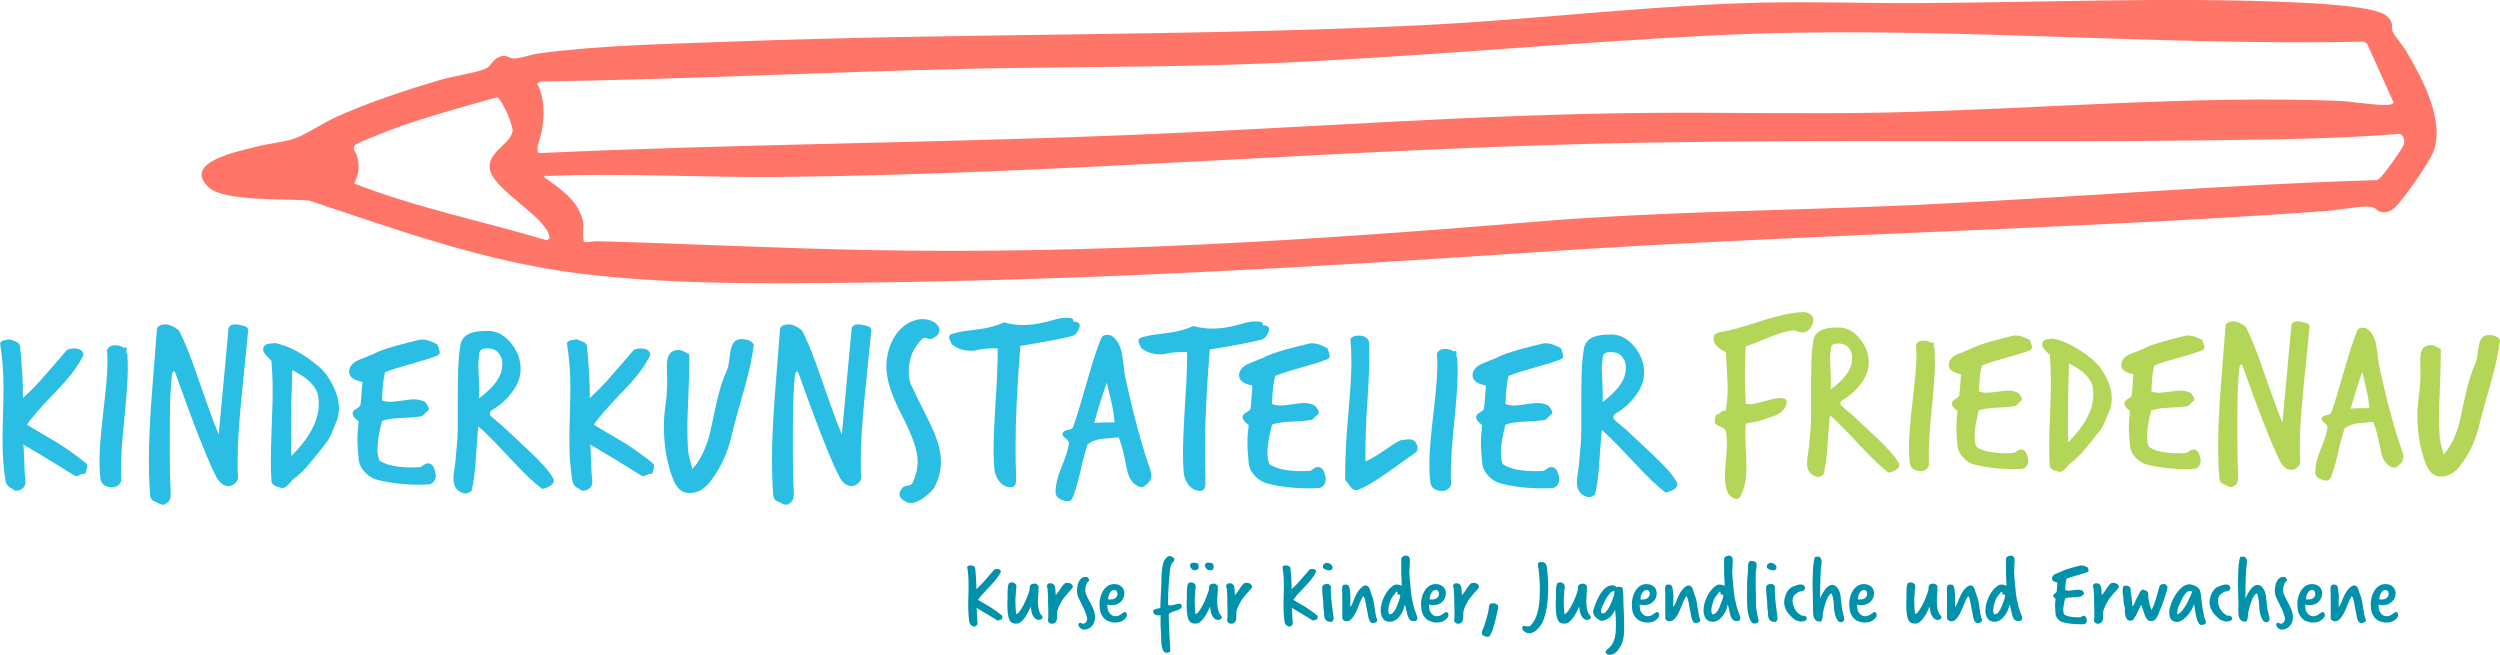 <?xml version="1.0" encoding="UTF-8"?>
<svg xmlns="http://www.w3.org/2000/svg" id="Ebene_1" data-name="Ebene 1" viewBox="0 0 463.09 121.32">
  <defs>
    <style>
      .cls-1 {
        fill: #2bbee4;
      }

      .cls-2 {
        fill: #ff7668;
      }

      .cls-3 {
        fill: #b3d658;
      }

      .cls-4 {
        fill: #0092ab;
      }
    </style>
  </defs>
  <g>
    <path class="cls-4" d="M180.86,109.14c.24-.23.51-.49.8-.78.29-.29.59-.62.91-1,.28-.31.55-.63.82-.93.27-.31.53-.62.8-.94.18-.06.34-.09.47-.09.47,0,.72.16.74.49-.34.75-1,1.64-2,2.67-1.16,1.2-1.91,2.05-2.23,2.56.37.23.75.45,1.13.67.37.22.76.44,1.14.67.42.27.81.53,1.17.79.36.26.68.51.97.75.07.06.11.15.11.25,0,.04-.05.22-.15.54-.02-.01-.07-.02-.13-.02-.07,0-.17.03-.28.09-.12.06-.2.09-.26.09-.08,0-.15-.02-.2-.07-.41-.25-.93-.57-1.54-.95-.62-.38-1.36-.83-2.23-1.33.02.23.04.5.05.82s.02.68.04,1.11c0,.1.01.24.04.44.02.19.04.33.04.42,0,.29-.13.49-.38.6-.05.05-.15.07-.31.07-.15,0-.24-.04-.27-.13-.3-.11-.48-.32-.54-.64-.15-.87-.22-1.89-.22-3.07,0-.21,0-.47,0-.78,0-.31.02-.68.03-1.11.01-.42.02-.8.03-1.12,0-.32,0-.58,0-.79,0-.65-.02-1.25-.06-1.8-.04-.54-.11-1.07-.19-1.58,0-.11.08-.19.25-.25l.45-.07s.02,0,.03,0c0,0,.02,0,.03,0,.16.05.31.11.46.17.15.07.24.17.26.3.15,1.49.22,2.7.22,3.63v.29Z"></path>
    <path class="cls-4" d="M186.63,109.92c0-.33.01-.64.04-.94.02-.3.08-.6.18-.89.01-.02.05-.05.1-.08s.12-.06.19-.08c.04-.01.08-.02.12-.04.04-.01.09-.02.15-.04.19.02.39.1.58.22s.29.3.29.53c0,.19-.02.37-.05.52-.04.15-.05.33-.05.54,0,.35-.02.62-.05.82-.03.19-.05.38-.05.54,0,.58.02,1.12.05,1.61.04.49.07.86.09,1.12.19-.02.41-.19.64-.5.24-.31.47-.68.7-1.12.23-.44.44-.9.64-1.38.19-.48.35-.91.47-1.29.05-.16.07-.31.06-.47,0-.16,0-.3.05-.43.04-.13.12-.23.25-.32.13-.08.34-.13.64-.13.01,0,.02,0,.04,0,.01,0,.02,0,.04,0,.1,0,.21.05.34.15.13.1.23.19.29.29,0,.71-.02,1.27-.06,1.68-.04.41-.06.75-.06,1.04,0,.58.04,1.08.12,1.5.08.42.21.75.39,1.01.07.08.14.17.2.25.06.08.11.17.16.28-.02.12-.06.22-.12.28-.05.07-.12.12-.19.15-.07.03-.15.05-.24.06-.08.01-.17.03-.25.05-.27-.06-.48-.17-.64-.33-.16-.16-.3-.35-.4-.57-.1-.22-.18-.47-.23-.74-.05-.27-.09-.55-.13-.84l-.07.15c-.1.21-.23.48-.39.82-.16.34-.35.67-.57.99-.22.32-.47.6-.75.84-.28.24-.59.35-.92.35-.35,0-.63-.07-.84-.21-.21-.14-.38-.37-.49-.68-.12-.31-.19-.72-.24-1.22s-.06-1.11-.06-1.83c.02-.17.04-.34.04-.51v-1.14Z"></path>
    <path class="cls-4" d="M194.13,114.75c.02-.06.04-.17.05-.34,0-.16,0-.37,0-.61s0-.48,0-.74c0-.27-.01-.51-.02-.74,0-.22-.01-.42-.02-.58,0-.16,0-.26,0-.28v-.6c0-.27,0-.53-.03-.8s-.03-.53-.05-.8v-.07c0-.11-.02-.21-.07-.32-.05-.1-.07-.21-.07-.34.05-.16.11-.28.2-.36.08-.08.24-.13.45-.13.21,0,.37.04.49.12.12.08.21.18.27.29.06.12.1.25.12.39.02.15.03.28.05.42l.05.96c.12-.1.25-.24.38-.43.13-.19.27-.39.42-.61.15-.22.3-.43.45-.64s.32-.37.49-.51c.1-.05.22-.07.36-.07.29,0,.52.05.7.16.18.11.31.28.41.53-.02.11-.09.23-.2.37-.11.14-.23.28-.37.44-.14.15-.28.31-.44.47-.15.16-.28.32-.39.48-.18.19-.36.43-.54.71s-.34.56-.49.85c-.15.29-.27.57-.36.83-.1.26-.15.47-.15.63,0,.1,0,.23,0,.41,0,.18,0,.31,0,.41,0,.15-.01.29-.04.44-.02.15-.07.29-.15.42-.07.13-.17.23-.29.31-.12.08-.28.12-.47.12-.23,0-.41-.07-.55-.21-.14-.14-.21-.31-.21-.52v-.07Z"></path>
    <path class="cls-4" d="M201.86,111.44c.24.46.47.92.67,1.39.21.47.31.99.31,1.57,0,.3-.05.59-.15.85-.1.27-.24.5-.43.71-.18.21-.4.37-.65.49-.25.12-.53.18-.82.18-.25,0-.49-.1-.7-.3-.21-.2-.33-.43-.35-.68.05-.1.09-.17.14-.21s.14-.08.28-.12c.15.15.29.22.44.22.21,0,.39-.09.54-.27.16-.18.24-.41.24-.69,0-.1,0-.16-.02-.18-.13-.54-.3-1.04-.51-1.48-.21-.44-.41-.86-.61-1.24-.2-.39-.37-.75-.52-1.1-.15-.34-.22-.69-.22-1.04,0-.29.02-.59.07-.9.05-.31.13-.6.25-.86.12-.27.28-.48.48-.65s.46-.25.77-.25c.04,0,.07,0,.1,0,.03,0,.06,0,.1,0,.12,0,.22.06.31.19.08.13.15.24.18.34,0,.1-.03.17-.1.23-.07.05-.13.11-.19.17-.15.19-.25.41-.32.64-.07.24-.1.48-.1.72v.44c0,.08.03.21.09.36.06.16.13.32.21.5.08.18.16.34.24.49.08.15.14.26.19.34l.07.15Z"></path>
    <path class="cls-4" d="M203.66,111.99c0-.45.06-.9.17-1.35.11-.45.29-.86.52-1.23.23-.36.51-.66.85-.88.34-.22.73-.34,1.18-.34.31,0,.59.05.83.15.24.1.43.22.59.38.16.16.28.34.35.54.08.2.12.41.12.63,0,.28-.05.55-.15.81-.1.26-.25.49-.44.7-.19.21-.43.37-.72.5s-.61.2-.97.21c-.16.01-.3,0-.42-.02-.12-.02-.26-.06-.42-.11-.01.06-.02.11-.02.15v.1c.01.45.08.8.22,1.05s.28.44.44.57c.16.13.31.21.45.25.15.04.24.05.29.05.37,0,.69-.08.93-.25.25-.17.52-.36.83-.56.06.02.13.05.2.08.07.03.14.09.2.17.01.07.02.13.04.17.01.04.02.11.02.19-.01.17-.06.31-.14.43-.08.12-.17.22-.26.3-.31.27-.61.44-.88.52-.27.08-.63.12-1.06.12-.19,0-.43-.04-.72-.13s-.52-.18-.72-.27c-.29-.22-.52-.44-.68-.65-.16-.22-.29-.45-.38-.69-.09-.24-.15-.49-.18-.75-.03-.26-.05-.54-.06-.83ZM205.24,111.01s.12.02.23.03c.1,0,.18,0,.24,0,.41,0,.73-.1.95-.31.22-.21.34-.45.34-.74,0-.17-.05-.33-.15-.47-.1-.15-.23-.22-.4-.22-.12,0-.24.01-.35.04-.12.02-.2.08-.26.18-.05.06-.1.12-.16.18-.06.06-.12.15-.17.25-.05.11-.11.24-.15.41-.05.16-.08.38-.11.64Z"></path>
    <path class="cls-4" d="M215.08,117.74c0-.34-.02-.66-.05-.97-.03-.31-.05-.62-.05-.94,0-.24,0-.5,0-.77,0-.27,0-.53,0-.77v-.34c-.07.01-.14.02-.2.03-.06,0-.12,0-.18,0-.34,0-.59-.07-.76-.22-.17-.15-.25-.33-.25-.56,0-.11.05-.19.15-.25.1-.06.22-.11.36-.15.14-.04.28-.07.44-.09.15-.02.28-.05.39-.09.02-1.03.06-2,.12-2.92.05-.92.08-1.71.08-2.36,0-.29.01-.62.04-.99.02-.37.06-.73.11-1.08.05-.35.11-.67.19-.96s.18-.51.3-.65l.07-.09c.11-.13.23-.26.36-.39s.3-.19.51-.19c.06,0,.14.02.23.06.09.04.18.09.27.15.09.05.17.12.23.18.06.07.09.12.09.17,0,.12-.01.21-.04.28-.02.07-.05.12-.09.17-.04.05-.08.09-.13.14-.05.04-.1.09-.15.15-.07.1-.14.22-.19.37-.05.15-.1.3-.13.45-.03.15-.05.29-.07.43-.02.13-.03.24-.03.31-.05.57-.09,1.08-.14,1.54-.04.46-.08.9-.1,1.32-.02.42-.05.83-.06,1.23-.02.41-.03.83-.03,1.26,0,.08,0,.19,0,.32,0,.13,0,.23,0,.3,0,.16.02.25.05.28.03.03.12.05.28.05.12,0,.26-.01.43-.05.16-.03.33-.07.49-.11.16-.04.31-.08.45-.11.14-.03.24-.05.32-.05.22,0,.35.05.41.14.05.09.09.22.12.37-.04.23-.18.41-.44.53-.26.12-.54.23-.83.32-.29.09-.56.19-.8.3-.24.11-.36.27-.36.47,0,.64.02,1.3.05,1.97.03.67.06,1.3.09,1.89.03.59.06,1.11.09,1.56.03.45.05.79.05,1.01,0,.25-.07.41-.22.46-.15.05-.3.08-.45.08-.25,0-.45-.11-.58-.33-.13-.22-.23-.48-.3-.79s-.11-.63-.12-.96-.02-.62-.02-.86v-.25Z"></path>
    <path class="cls-4" d="M219.84,109.92c0-.33.01-.64.04-.94.02-.3.08-.6.18-.89.01-.02.05-.05.1-.08s.12-.06.19-.08c.04-.01.08-.02.12-.04.04-.01.09-.02.15-.04.19.02.39.1.58.22s.29.3.29.53c0,.19-.02.37-.05.52-.04.15-.05.33-.05.54,0,.35-.02.62-.05.82-.03.19-.05.38-.05.54,0,.58.02,1.12.05,1.61.04.49.07.86.09,1.12.19-.02.41-.19.64-.5.24-.31.47-.68.7-1.12.23-.44.44-.9.64-1.38.19-.48.35-.91.47-1.29.05-.16.07-.31.06-.47,0-.16,0-.3.05-.43.04-.13.12-.23.25-.32.13-.08.34-.13.64-.13.01,0,.02,0,.04,0,.01,0,.02,0,.04,0,.1,0,.21.05.34.15.13.1.23.19.29.29,0,.71-.02,1.27-.06,1.68-.04.41-.06.75-.06,1.04,0,.58.04,1.08.12,1.5.08.42.21.75.39,1.01.07.08.14.17.2.25.06.08.11.17.16.28-.02.12-.06.22-.12.28-.05.07-.12.12-.19.15-.07.03-.15.05-.24.06-.08.01-.17.03-.25.05-.27-.06-.48-.17-.64-.33-.16-.16-.3-.35-.4-.57-.1-.22-.18-.47-.23-.74-.05-.27-.09-.55-.13-.84l-.07.15c-.1.21-.23.48-.39.82-.16.34-.35.67-.57.99-.22.32-.47.6-.75.84-.28.24-.59.35-.92.35-.35,0-.63-.07-.84-.21-.21-.14-.38-.37-.49-.68-.12-.31-.19-.72-.24-1.22s-.06-1.11-.06-1.83c.02-.17.04-.34.04-.51v-1.14ZM221.29,105.65c-.22-.01-.41-.11-.59-.31-.18-.19-.26-.39-.26-.6,0-.13.05-.25.15-.36.1-.11.22-.16.35-.16l.62.05c.25.04.41.17.45.4.01.07.02.14.03.2,0,.06,0,.12,0,.18,0,.32-.18.5-.53.56l-.24.04ZM224.36,104.27c.23.04.36.17.4.4.04.15.05.27.05.38,0,.22-.06.37-.18.46-.12.09-.29.14-.51.14-.11,0-.22-.03-.34-.08-.12-.05-.22-.13-.3-.22-.08-.09-.15-.19-.21-.29s-.08-.21-.08-.32c0-.13.05-.25.16-.36s.22-.16.34-.16l.65.05Z"></path>
    <path class="cls-4" d="M227.33,114.75c.02-.06.04-.17.05-.34,0-.16,0-.37,0-.61s0-.48,0-.74c0-.27-.01-.51-.02-.74,0-.22-.01-.42-.02-.58,0-.16,0-.26,0-.28v-.6c0-.27,0-.53-.03-.8s-.03-.53-.05-.8v-.07c0-.11-.02-.21-.07-.32-.05-.1-.07-.21-.07-.34.05-.16.11-.28.2-.36.08-.08.24-.13.45-.13.21,0,.37.04.49.12.12.08.21.18.27.29.06.12.1.25.12.39.02.15.03.28.05.42l.05.96c.12-.1.25-.24.38-.43.13-.19.27-.39.42-.61.15-.22.3-.43.45-.64s.32-.37.49-.51c.1-.05.22-.07.36-.07.29,0,.52.05.7.16.18.11.31.28.41.53-.02.11-.09.23-.2.37-.11.14-.23.28-.37.44-.14.15-.28.31-.44.47-.15.16-.28.32-.39.48-.18.19-.36.43-.54.71s-.34.56-.49.85c-.15.29-.27.57-.36.83-.1.26-.15.47-.15.63,0,.1,0,.23,0,.41,0,.18,0,.31,0,.41,0,.15-.01.29-.04.44-.02.15-.07.29-.15.42-.07.13-.17.23-.29.31-.12.08-.28.12-.47.12-.23,0-.41-.07-.55-.21-.14-.14-.21-.31-.21-.52v-.07Z"></path>
    <path class="cls-4" d="M239.26,109.14c.24-.23.51-.49.8-.78.29-.29.59-.62.91-1,.28-.31.55-.63.82-.93.27-.31.53-.62.8-.94.18-.06.34-.09.47-.09.47,0,.72.16.74.49-.34.75-1,1.64-2,2.67-1.16,1.2-1.91,2.05-2.23,2.56.37.23.75.45,1.13.67.37.22.76.44,1.14.67.42.27.81.53,1.17.79.36.26.68.51.97.75.07.06.11.15.11.25,0,.04-.05.22-.15.54-.02-.01-.07-.02-.13-.02-.07,0-.17.03-.28.09-.12.06-.2.09-.26.09-.08,0-.15-.02-.2-.07-.41-.25-.93-.57-1.54-.95-.62-.38-1.36-.83-2.23-1.33.02.23.04.5.05.82s.02.68.04,1.11c0,.1.01.24.04.44.02.19.04.33.04.42,0,.29-.13.49-.38.6-.05.05-.15.07-.31.07-.15,0-.24-.04-.27-.13-.3-.11-.48-.32-.54-.64-.15-.87-.22-1.89-.22-3.07,0-.21,0-.47,0-.78,0-.31.02-.68.03-1.11.01-.42.02-.8.03-1.12,0-.32,0-.58,0-.79,0-.65-.02-1.25-.06-1.8-.04-.54-.11-1.07-.19-1.58,0-.11.08-.19.25-.25l.45-.07s.02,0,.03,0c0,0,.02,0,.03,0,.16.05.31.11.46.17.15.07.24.17.26.3.15,1.49.22,2.7.22,3.63v.29Z"></path>
    <path class="cls-4" d="M247.03,114.57c0,.1-.02.19-.07.29-.05.1-.14.21-.27.34-.21,0-.4-.02-.57-.05-.18-.04-.33-.11-.45-.22s-.23-.27-.3-.47-.11-.48-.11-.84c0-.21-.02-.41-.06-.62s-.06-.41-.06-.62c0-.62-.04-1.2-.11-1.76-.07-.56-.11-1.14-.11-1.76,0-.25.1-.45.31-.58.12-.04.24-.06.34-.08s.23-.04.36-.06c.17.05.3.12.38.21.08.09.16.18.24.26-.01.12-.02.24-.03.36,0,.12,0,.25,0,.38,0,.46.02.95.07,1.47.05.52.1,1.02.16,1.49.06.47.12.9.17,1.29.05.39.09.68.12.89v.07ZM245.43,104.35c.06-.06.17-.09.33-.09.12,0,.24.02.37.06.13.04.25.1.35.18s.2.17.26.26c.07.1.1.2.1.31,0,.23-.06.38-.17.46-.12.08-.28.12-.48.12-.13,0-.27-.02-.41-.06s-.26-.09-.37-.15c-.11-.06-.2-.12-.26-.19-.07-.07-.1-.13-.1-.19,0-.15.02-.27.05-.38.03-.11.14-.22.34-.33Z"></path>
    <path class="cls-4" d="M250.11,112.42c.17-.17.31-.39.41-.65.1-.27.2-.52.3-.76l.04-.11c.07-.19.18-.43.33-.72.15-.28.31-.56.51-.82.19-.26.41-.48.64-.66.23-.18.47-.27.71-.27.21.06.36.16.46.29.1.13.18.28.24.44s.1.33.15.51c.04.18.1.34.17.5.16.35.28.73.35,1.13.08.4.15.81.2,1.22.05.41.12.82.19,1.22s.18.77.33,1.11c-.02.19-.13.34-.32.43-.19.09-.35.14-.5.14-.22,0-.39-.08-.51-.25-.12-.16-.21-.36-.28-.6-.07-.24-.12-.48-.15-.74-.03-.25-.07-.47-.12-.64-.06-.21-.11-.44-.15-.7-.04-.26-.08-.52-.13-.79-.05-.27-.11-.51-.17-.74-.07-.23-.16-.42-.28-.56-.21.33-.37.63-.5.92-.13.28-.24.56-.34.82-.1.26-.2.51-.3.76-.1.25-.22.5-.36.75-.19.35-.37.62-.53.82-.16.19-.3.34-.44.43s-.26.15-.38.16c-.12.02-.24.03-.34.03-.12,0-.27-.06-.44-.18-.18-.12-.26-.27-.26-.44,0-.76,0-1.47,0-2.12,0-.65,0-1.34,0-2.07,0-.21,0-.41-.02-.63-.01-.21-.02-.42-.02-.63,0-.15.03-.29.08-.43.05-.14.15-.24.28-.3.07,0,.15,0,.22,0,.07,0,.14,0,.2,0,.16,0,.28.05.37.14.09.09.16.2.2.34.04.13.07.27.08.42.01.14.02.27.02.36,0,.13.02.26.05.38.03.12.05.25.05.38,0,.45,0,.83-.02,1.14s-.02.62-.02.91v.09Z"></path>
    <path class="cls-4" d="M261.7,111.61s.02.16.06.35c.04.18.1.38.16.58.07.21.13.41.19.6.06.19.11.33.15.4.07.13.13.27.16.42s.08.29.15.44c0,.24-.06.41-.18.51-.12.1-.24.14-.36.14h-.23c-.13,0-.2,0-.23-.02-.12-.05-.24-.1-.34-.16s-.22-.23-.34-.51c-.06-.08-.12-.24-.18-.46-.06-.22-.12-.46-.17-.72-.05-.25-.11-.49-.16-.72-.05-.22-.11-.38-.15-.48-.1.5-.24.94-.44,1.33-.19.39-.42.73-.67,1.01-.25.28-.52.49-.8.64-.28.15-.55.22-.82.22-.61,0-1.05-.2-1.33-.61-.28-.41-.42-.91-.42-1.52,0-.35.05-.74.15-1.16.1-.42.25-.84.44-1.25.19-.41.41-.8.68-1.16.27-.36.56-.65.87-.87.05-.02.13-.08.25-.18.12-.1.3-.15.54-.15.17,0,.34.02.5.07.16.05.32.1.48.15,0-.42-.02-.84-.05-1.25-.04-.41-.05-.81-.05-1.2,0-.04,0-.19,0-.46,0-.27,0-.59,0-.95v-.37c0-.13,0-.26-.02-.39.02-.1.03-.2.02-.32-.01-.11.02-.21.11-.3.1-.12.22-.21.37-.26.15-.05.3-.08.44-.08.22,0,.39.08.51.25.12.16.18.34.18.54,0,.41-.02.8-.05,1.17-.03.37-.05.78-.05,1.23,0,.28.02.61.05.99.04.38.07.73.11,1.04.02.25.05.53.07.84.02.3.05.61.09.92.04.31.08.61.13.9.05.29.11.55.18.78v.07ZM257.37,113.79c.25,0,.47-.09.65-.27s.34-.4.47-.65c.13-.25.25-.52.34-.8.1-.28.19-.52.29-.73.05-.18.1-.36.16-.54.06-.18.09-.37.09-.58,0-.04-.02-.06-.06-.06s-.09-.01-.15-.02c-.06,0-.12-.02-.18-.03-.06-.01-.1-.05-.13-.11,0-.06,0-.12,0-.18,0-.06,0-.12,0-.18-.04,0-.07,0-.1,0-.03,0-.07,0-.12,0-.17.25-.36.5-.57.74-.21.24-.37.52-.48.84-.07.22-.14.41-.19.57-.05.16-.1.32-.13.46-.03.14-.05.29-.07.44s-.03.32-.03.5c0,.1.02.2.07.31.05.11.08.21.11.31Z"></path>
    <path class="cls-4" d="M263.22,111.99c0-.45.06-.9.17-1.35.11-.45.29-.86.52-1.23.23-.36.51-.66.85-.88.34-.22.73-.34,1.18-.34.31,0,.59.05.83.15.24.1.43.22.59.38.16.16.28.34.35.54.08.2.12.41.12.63,0,.28-.05.55-.15.81-.1.26-.25.49-.44.7-.19.21-.43.37-.72.5s-.61.2-.97.21c-.16.01-.3,0-.42-.02-.12-.02-.26-.06-.42-.11-.01.06-.02.11-.02.15v.1c.01.45.08.8.22,1.05s.28.44.44.57c.16.13.31.21.45.25.15.04.24.05.29.05.37,0,.69-.08.93-.25.25-.17.52-.36.83-.56.06.02.13.05.2.08.07.03.14.09.2.17.01.07.02.13.04.17.01.04.02.11.02.19-.01.17-.06.31-.14.43-.08.12-.17.22-.26.3-.31.27-.61.44-.88.52-.27.08-.63.12-1.06.12-.19,0-.43-.04-.72-.13s-.52-.18-.72-.27c-.29-.22-.52-.44-.68-.65-.16-.22-.29-.45-.38-.69-.09-.24-.15-.49-.18-.75-.03-.26-.05-.54-.06-.83ZM264.8,111.01s.12.02.23.03c.1,0,.18,0,.24,0,.41,0,.73-.1.95-.31.22-.21.34-.45.34-.74,0-.17-.05-.33-.15-.47-.1-.15-.23-.22-.4-.22-.12,0-.24.01-.35.04-.12.02-.2.08-.26.18-.05.06-.1.12-.16.18-.06.06-.12.15-.17.25-.05.11-.11.24-.15.41-.05.16-.08.38-.11.64Z"></path>
    <path class="cls-4" d="M269.37,114.75c.02-.06.04-.17.05-.34,0-.16,0-.37,0-.61s0-.48,0-.74c0-.27-.01-.51-.02-.74,0-.22-.01-.42-.02-.58,0-.16,0-.26,0-.28v-.6c0-.27,0-.53-.03-.8s-.03-.53-.05-.8v-.07c0-.11-.02-.21-.07-.32-.05-.1-.07-.21-.07-.34.05-.16.11-.28.2-.36.08-.08.24-.13.45-.13.21,0,.37.04.49.12.12.08.21.18.27.29.06.12.1.25.12.39.02.15.03.28.05.42l.05.96c.12-.1.25-.24.38-.43.13-.19.27-.39.42-.61.15-.22.3-.43.45-.64s.32-.37.49-.51c.1-.05.22-.07.36-.07.29,0,.52.05.7.16.18.11.31.28.41.53-.02.11-.09.23-.2.37-.11.14-.23.28-.37.44-.14.15-.28.31-.44.47-.15.16-.28.32-.39.48-.18.19-.36.43-.54.71s-.34.56-.49.85c-.15.29-.27.57-.36.83-.1.26-.15.47-.15.63,0,.1,0,.23,0,.41,0,.18,0,.31,0,.41,0,.15-.01.29-.04.44-.02.15-.07.29-.15.42-.07.13-.17.23-.29.31-.12.08-.28.12-.47.12-.23,0-.41-.07-.55-.21-.14-.14-.21-.31-.21-.52v-.07Z"></path>
    <path class="cls-4" d="M275.45,114.22c.21-.73.33-1.37.38-1.92.01-.27.13-.43.34-.49.1-.05.21-.07.34-.07.29,0,.57.08.84.25.11.07.16.22.16.45,0,.16-.02.33-.07.51-.17.76-.3,1.35-.4,1.76s-.16.65-.18.71c-.24.93-.53,1.71-.87,2.34-.07.13-.22.2-.44.2-.11,0-.23-.01-.35-.04-.13-.02-.24-.07-.34-.13-.1-.06-.19-.13-.26-.22s-.11-.19-.11-.33.05-.33.15-.6c.07-.16.15-.34.24-.56l.58-1.87Z"></path>
    <path class="cls-4" d="M284.88,104.51c0-.11.04-.2.12-.28.08-.08.18-.12.3-.12h.2c.13,0,.3.02.51.05.29.17.47.47.54.91.02.19.04.39.06.58.01.19.02.39.04.58.05.41.08.83.1,1.26.02.43.03.86.03,1.3,0,.23,0,.46,0,.69,0,.23-.01.47-.03.71-.1,1.88-.36,3.37-.78,4.49s-1.05,1.92-1.89,2.39c-.27.16-.51.24-.74.24-.34,0-.62-.08-.85-.24-.35-.24-.53-.48-.53-.73,0-.27.15-.4.45-.4.06,0,.16.02.29.05.13.04.23.05.29.05.1,0,.2-.02.32-.05.11-.03.2-.09.26-.17.35-.39.64-.82.85-1.3.22-.48.39-1,.51-1.57.12-.57.2-1.18.24-1.83s.06-1.35.06-2.09c0-.37,0-.79-.03-1.23-.02-.45-.05-.93-.1-1.45-.02-.19-.05-.44-.08-.74-.03-.3-.08-.64-.14-1.03v-.09Z"></path>
    <path class="cls-4" d="M288.2,109.92c0-.33.01-.64.04-.94.02-.3.08-.6.18-.89.01-.02.05-.05.1-.08s.12-.06.19-.08c.04-.01.08-.02.12-.04.04-.01.09-.02.15-.04.19.02.39.1.58.22.19.12.29.3.29.53,0,.19-.02.37-.05.52-.04.15-.05.33-.05.54,0,.35-.02.62-.05.82-.03.19-.05.38-.05.54,0,.58.02,1.12.05,1.61.04.49.07.86.09,1.12.19-.02.41-.19.64-.5.24-.31.47-.68.7-1.12.23-.44.44-.9.64-1.38s.35-.91.47-1.29c.05-.16.07-.31.06-.47,0-.16,0-.3.05-.43.04-.13.12-.23.25-.32.13-.08.34-.13.64-.13.01,0,.02,0,.04,0,.01,0,.02,0,.04,0,.1,0,.21.05.35.15.13.1.23.19.29.29,0,.71-.02,1.27-.06,1.68-.04.41-.06.75-.06,1.04,0,.58.04,1.08.12,1.5s.21.75.39,1.01c.07.08.14.17.2.25s.12.17.16.28c-.02.12-.06.22-.12.28-.05.07-.12.12-.19.15-.07.03-.15.05-.24.06-.08.01-.17.03-.25.05-.27-.06-.48-.17-.64-.33-.16-.16-.3-.35-.4-.57-.1-.22-.18-.47-.23-.74-.05-.27-.09-.55-.13-.84l-.07.15c-.1.21-.23.48-.39.82-.16.34-.35.67-.57.99-.22.32-.47.6-.75.84-.28.24-.59.35-.92.35-.35,0-.63-.07-.84-.21-.21-.14-.38-.37-.49-.68-.12-.31-.19-.72-.24-1.22s-.06-1.11-.06-1.83c.02-.17.04-.34.04-.51v-1.14Z"></path>
    <path class="cls-4" d="M299.4,108.77c.06-.02.12-.04.17-.05.05-.01.11-.03.17-.05.11.02.23.04.35.05.13.01.28.04.45.09.02.28.06.54.1.8s.06.53.06.84c0,.86.03,1.76.08,2.7.05.94.08,2.02.08,3.23,0,.58-.04,1.16-.13,1.73-.09.57-.27,1.12-.56,1.62-.1.11-.19.25-.27.41-.08.16-.2.33-.35.49s-.33.31-.55.44-.52.21-.88.24c-.18-.06-.33-.11-.45-.15-.12-.04-.21-.19-.27-.44.1-.22.25-.4.46-.55.21-.15.43-.37.64-.64.22-.28.41-.68.57-1.21s.25-1.28.25-2.26v-.77c0-.25,0-.49-.02-.74-.01-.24-.03-.49-.05-.74s-.05-.53-.08-.84c-.12.25-.25.49-.39.72-.14.22-.31.43-.51.61-.2.18-.44.34-.71.46-.27.13-.6.22-.97.26-.17-.08-.34-.18-.52-.29-.18-.11-.34-.24-.48-.38s-.26-.31-.35-.49c-.09-.18-.14-.39-.14-.62,0-.07,0-.13.02-.16.08-.29.22-.7.42-1.22.19-.52.44-1.04.73-1.55.29-.51.64-.96,1.03-1.33s.85-.56,1.36-.56c.1,0,.19.01.29.04.1.02.19.05.29.09l.15.24ZM296.93,113.64c.18-.02.37-.13.55-.33.19-.19.37-.44.54-.75.18-.31.34-.66.5-1.05.16-.39.3-.81.44-1.24.01-.13.03-.26.06-.39.03-.13.05-.26.05-.39-.19.01-.36.05-.49.13-.13.07-.25.16-.35.27-.1.11-.2.23-.28.35s-.18.25-.27.37c-.1.21-.21.42-.34.64-.13.22-.25.45-.36.68s-.21.46-.29.69-.12.45-.12.67c0,.19.12.31.36.34Z"></path>
    <path class="cls-4" d="M302.27,111.99c0-.45.06-.9.17-1.35.11-.45.29-.86.52-1.23.23-.36.51-.66.85-.88.34-.22.73-.34,1.18-.34.31,0,.59.05.83.15.24.1.43.22.59.38s.28.34.35.54c.08.2.12.41.12.63,0,.28-.05.55-.15.81-.1.26-.25.49-.45.7s-.43.37-.72.5-.61.2-.97.21c-.16.01-.3,0-.42-.02s-.26-.06-.42-.11c-.01.06-.02.11-.02.15v.1c.01.45.08.8.22,1.05.13.25.28.44.44.57.16.13.31.21.45.25.15.04.24.05.29.05.38,0,.69-.08.93-.25s.52-.36.83-.56c.06.02.13.05.2.08.07.03.14.09.2.17.01.07.02.13.04.17s.02.11.02.19c-.01.17-.06.31-.14.43-.08.12-.17.22-.26.3-.31.27-.61.44-.88.52-.27.08-.63.12-1.06.12-.19,0-.43-.04-.72-.13-.28-.08-.52-.18-.72-.27-.29-.22-.52-.44-.68-.65-.16-.22-.29-.45-.38-.69-.09-.24-.15-.49-.18-.75-.03-.26-.05-.54-.06-.83ZM303.84,111.01s.12.02.23.03c.1,0,.18,0,.24,0,.41,0,.73-.1.95-.31.22-.21.34-.45.34-.74,0-.17-.05-.33-.14-.47-.1-.15-.23-.22-.4-.22-.12,0-.24.01-.35.04-.12.02-.2.08-.26.18-.05.06-.1.12-.16.18s-.12.15-.17.25c-.05.11-.11.24-.15.41-.05.16-.08.38-.11.64Z"></path>
    <path class="cls-4" d="M309.94,112.42c.17-.17.31-.39.41-.65.1-.27.2-.52.3-.76l.04-.11c.07-.19.18-.43.33-.72.14-.28.31-.56.51-.82.19-.26.41-.48.64-.66.23-.18.47-.27.71-.27.21.06.36.16.46.29.1.13.18.28.24.44s.1.33.15.51c.04.18.1.34.17.5.16.35.28.73.35,1.13.08.4.15.81.2,1.22.05.41.12.82.19,1.22.07.4.18.77.33,1.11-.02.19-.13.34-.32.43-.19.09-.35.14-.5.14-.22,0-.39-.08-.51-.25s-.21-.36-.28-.6c-.07-.24-.12-.48-.15-.74-.03-.25-.07-.47-.12-.64-.06-.21-.11-.44-.14-.7-.04-.26-.08-.52-.13-.79-.05-.27-.11-.51-.17-.74-.07-.23-.16-.42-.28-.56-.21.33-.37.63-.5.92-.13.28-.24.56-.34.82-.1.26-.2.51-.3.76-.1.25-.22.5-.36.75-.19.35-.37.62-.53.82-.16.19-.3.34-.44.43s-.26.15-.38.16-.24.03-.34.03c-.12,0-.27-.06-.45-.18-.18-.12-.26-.27-.26-.44,0-.76,0-1.47,0-2.12s0-1.34,0-2.07c0-.21,0-.41-.02-.63-.01-.21-.02-.42-.02-.63,0-.15.03-.29.08-.43.05-.14.15-.24.28-.3.07,0,.15,0,.22,0,.07,0,.14,0,.2,0,.16,0,.28.05.37.14.09.09.16.2.2.34.04.13.07.27.08.42.01.14.02.27.02.36,0,.13.01.26.05.38.03.12.05.25.05.38,0,.45,0,.83-.02,1.14-.01.31-.02.62-.02.91v.09Z"></path>
    <path class="cls-4" d="M321.53,111.61s.02.16.06.35c.04.18.1.38.16.58.07.21.13.41.19.6.06.19.11.33.14.4.07.13.13.27.16.42.04.15.08.29.15.44,0,.24-.06.41-.18.51-.12.1-.24.14-.36.14h-.23c-.13,0-.2,0-.23-.02-.12-.05-.24-.1-.34-.16-.11-.06-.22-.23-.35-.51-.06-.08-.12-.24-.18-.46s-.12-.46-.17-.72c-.05-.25-.11-.49-.16-.72-.05-.22-.11-.38-.15-.48-.1.5-.24.94-.44,1.33-.19.39-.42.73-.67,1.01-.25.28-.52.49-.8.64s-.55.22-.82.22c-.61,0-1.05-.2-1.33-.61-.28-.41-.42-.91-.42-1.52,0-.35.05-.74.15-1.16.1-.42.25-.84.44-1.25.19-.41.41-.8.68-1.16.27-.36.56-.65.87-.87.05-.02.13-.08.25-.18.12-.1.3-.15.54-.15.17,0,.34.02.5.07s.32.1.48.15c0-.42-.02-.84-.05-1.25-.04-.41-.05-.81-.05-1.2,0-.04,0-.19,0-.46,0-.27,0-.59,0-.95v-.37c0-.13,0-.26-.02-.39.02-.1.03-.2.02-.32-.01-.11.02-.21.11-.3.1-.12.22-.21.37-.26.15-.05.3-.08.44-.08.22,0,.39.08.51.25.12.16.18.34.18.54,0,.41-.02.8-.05,1.17-.03.37-.05.78-.05,1.23,0,.28.02.61.05.99s.07.73.11,1.04c.02.25.05.53.07.84.02.3.05.61.09.92.04.31.08.61.13.9.05.29.11.55.18.78v.07ZM317.21,113.79c.25,0,.47-.09.65-.27.18-.18.34-.4.47-.65.13-.25.25-.52.34-.8s.19-.52.29-.73c.05-.18.1-.36.16-.54.06-.18.09-.37.09-.58,0-.04-.02-.06-.06-.06s-.09-.01-.15-.02c-.06,0-.12-.02-.18-.03-.06-.01-.1-.05-.13-.11,0-.06,0-.12,0-.18,0-.06,0-.12,0-.18-.04,0-.07,0-.1,0-.03,0-.07,0-.12,0-.17.25-.36.5-.57.74s-.37.52-.48.84c-.07.22-.14.41-.19.57-.05.16-.1.32-.13.46-.03.14-.05.29-.07.44s-.03.32-.03.5c0,.1.02.2.07.31.05.11.08.21.11.31Z"></path>
    <path class="cls-4" d="M325.72,114.8s0,.05.02.07c.01.02.02.05.02.07,0,.19-.08.34-.25.43-.16.09-.33.14-.5.14-.3,0-.54-.17-.73-.5-.18-.33-.32-.72-.42-1.16s-.16-.88-.19-1.32c-.03-.44-.05-.76-.05-.98,0-.59,0-1.12,0-1.59,0-.47,0-.95,0-1.46,0-.67.03-1.32.1-1.95.07-.64.1-1.3.1-1.99,0-.16.04-.28.11-.38.07-.1.17-.19.29-.29.1,0,.21,0,.35.02.14.01.27.04.39.09.12.05.22.12.31.2.08.08.13.21.13.36,0,.31-.03.63-.09.95-.06.32-.09.64-.09.95,0,.46,0,.87,0,1.24s0,.74,0,1.1c0,.31,0,.61.02.9.01.28.02.57.02.86,0,.21,0,.4,0,.59s0,.37,0,.54c0,.47.05,1,.15,1.58.1.58.21,1.09.32,1.52Z"></path>
    <path class="cls-4" d="M329.26,114.57c0,.1-.02.19-.07.29-.05.1-.14.21-.27.34-.21,0-.4-.02-.57-.05-.18-.04-.33-.11-.45-.22s-.23-.27-.3-.47c-.07-.21-.11-.48-.11-.84,0-.21-.02-.41-.06-.62s-.06-.41-.06-.62c0-.62-.04-1.2-.11-1.76-.07-.56-.11-1.14-.11-1.76,0-.25.1-.45.31-.58.12-.04.24-.06.35-.08s.23-.04.36-.06c.17.05.3.12.38.21s.16.18.24.26c-.01.12-.02.24-.03.36,0,.12,0,.25,0,.38,0,.46.02.95.07,1.47.05.52.1,1.02.16,1.49.06.47.12.9.17,1.29.05.39.09.68.12.89v.07ZM327.66,104.35c.06-.06.17-.09.33-.09.12,0,.25.02.37.06.13.04.25.1.35.18s.2.17.26.26c.07.1.1.2.1.31,0,.23-.06.38-.17.46-.12.08-.28.12-.48.12-.13,0-.27-.02-.41-.06-.14-.04-.26-.09-.37-.15-.11-.06-.2-.12-.26-.19-.07-.07-.1-.13-.1-.19,0-.15.02-.27.05-.38s.14-.22.34-.33Z"></path>
    <path class="cls-4" d="M334.18,114.06c.15,0,.26.05.35.15s.14.22.14.36c0,.12-.03.22-.1.29-.07.07-.15.13-.26.16-.11.04-.23.06-.37.08-.14.02-.28.03-.41.05-.21-.06-.4-.12-.59-.16-.19-.05-.38-.14-.57-.27-.3-.25-.6-.53-.88-.82-.28-.29-.51-.62-.66-1-.06-.07-.11-.17-.15-.29s-.08-.25-.11-.37c-.03-.13-.05-.25-.06-.36-.01-.12-.02-.21-.02-.28,0-.24.03-.5.08-.76.06-.27.14-.53.25-.78.11-.25.24-.49.4-.7.16-.21.34-.39.56-.54l.69-.31c.17-.05.34-.1.51-.16.17-.06.35-.09.54-.09.28.02.47.08.58.15.11.08.2.26.27.54-.01.06-.05.15-.11.25s-.15.18-.27.22c-.13.06-.26.1-.39.11-.13.01-.25.05-.37.11-.21.1-.37.19-.49.29s-.22.18-.29.25c-.08.08-.15.17-.18.25-.1.13-.16.28-.18.45s-.04.32-.04.45c0,.25.04.51.12.76.08.25.18.49.3.72.12.22.26.42.41.58.15.16.29.28.43.35.21.21.42.31.65.31h.24Z"></path>
    <path class="cls-4" d="M335.85,112.61c0-.69-.02-1.4-.05-2.14-.03-.74-.05-1.47-.05-2.2,0-.44,0-.89.02-1.37.01-.48.03-.94.06-1.39.02-.45.06-.87.12-1.28.05-.41.12-.75.21-1.04.21-.06.38-.09.53-.09.25,0,.44.09.56.28.12.19.18.4.18.64,0,.3-.02.57-.07.81-.05.24-.08.49-.09.75-.02.53-.05,1.03-.06,1.48-.02.45-.03.89-.04,1.32,0,.42-.01.84-.02,1.24,0,.41,0,.82,0,1.24.13-.33.28-.64.45-.94.17-.3.35-.57.54-.81.19-.24.39-.42.6-.56.21-.14.42-.21.63-.21.33.02.6.14.81.35.21.21.38.46.5.75.12.29.21.59.25.89.05.3.07.55.07.74.05.19.08.41.1.66.02.25.04.47.06.68.05.4.13.81.25,1.23.12.42.19.8.22,1.15-.04.12-.12.23-.24.33-.12.1-.23.15-.33.15-.3,0-.54-.15-.73-.44-.18-.29-.32-.63-.42-1.01-.1-.38-.16-.77-.19-1.15-.03-.39-.05-.67-.05-.85,0-.15-.01-.33-.05-.54-.03-.22-.07-.43-.11-.63-.04-.2-.09-.37-.14-.51-.05-.14-.1-.21-.14-.21-.15.05-.28.16-.42.34-.13.18-.26.4-.37.66-.12.26-.22.54-.32.83s-.18.57-.24.84c-.07.27-.12.5-.16.71-.04.21-.07.35-.08.42v.09s0,.04,0,.05c0,0,0,.02,0,.05v.07c-.01.13-.03.27-.05.4-.02.13-.05.26-.08.37-.04.12-.09.21-.15.28-.06.07-.13.11-.22.11-.32,0-.56-.07-.74-.2s-.31-.31-.39-.52-.13-.45-.15-.71c-.01-.26-.02-.52-.02-.79v-.33Z"></path>
    <path class="cls-4" d="M342.53,111.99c0-.45.06-.9.17-1.35s.29-.86.52-1.23c.23-.36.51-.66.85-.88s.73-.34,1.18-.34c.31,0,.59.05.83.15.24.1.43.22.59.38.16.16.27.34.35.54.08.2.12.41.12.63,0,.28-.05.55-.15.81-.1.26-.25.49-.44.7-.19.21-.43.37-.72.5s-.61.2-.97.21c-.16.01-.3,0-.42-.02-.12-.02-.26-.06-.42-.11-.01.06-.02.11-.02.15v.1c.01.45.08.8.22,1.05.13.25.28.44.44.57.16.13.31.21.45.25.15.04.24.05.29.05.37,0,.69-.08.94-.25.25-.17.52-.36.83-.56.06.02.13.05.2.08.07.03.14.09.2.17.01.07.02.13.04.17.01.04.02.11.02.19-.01.17-.06.31-.14.43-.08.12-.17.22-.26.3-.32.27-.61.44-.88.52-.27.08-.63.12-1.06.12-.19,0-.43-.04-.72-.13-.28-.08-.52-.18-.72-.27-.29-.22-.52-.44-.68-.65-.16-.22-.29-.45-.38-.69-.09-.24-.15-.49-.18-.75-.03-.26-.05-.54-.06-.83ZM344.11,111.01s.12.02.23.03c.1,0,.18,0,.25,0,.41,0,.73-.1.95-.31.22-.21.34-.45.34-.74,0-.17-.05-.33-.15-.47-.1-.15-.23-.22-.4-.22-.12,0-.24.01-.35.04-.12.02-.2.08-.26.18-.05.06-.1.12-.16.18-.06.06-.12.15-.17.25-.05.11-.11.24-.15.41s-.08.38-.11.64Z"></path>
    <path class="cls-4" d="M353.13,109.92c0-.33.01-.64.04-.94.02-.3.08-.6.18-.89.01-.02.05-.05.1-.08s.12-.06.19-.08c.04-.01.08-.02.12-.04.04-.01.09-.02.15-.04.19.02.39.1.58.22.19.12.29.3.29.53,0,.19-.02.37-.05.52-.04.15-.05.33-.05.54,0,.35-.02.62-.05.82-.03.19-.05.38-.05.54,0,.58.02,1.12.05,1.61.04.49.07.86.09,1.12.19-.02.41-.19.64-.5.24-.31.47-.68.7-1.12.23-.44.44-.9.64-1.38s.35-.91.47-1.29c.05-.16.07-.31.06-.47,0-.16,0-.3.05-.43.04-.13.12-.23.25-.32.13-.08.34-.13.64-.13.01,0,.02,0,.04,0,.01,0,.02,0,.04,0,.1,0,.21.05.35.15.13.1.23.19.29.29,0,.71-.02,1.27-.06,1.68-.04.41-.06.75-.06,1.04,0,.58.04,1.08.12,1.5s.21.75.39,1.01c.07.08.14.17.2.25s.12.17.16.28c-.02.12-.06.22-.12.28-.05.07-.12.12-.19.15-.07.03-.15.05-.24.06-.08.01-.17.03-.25.05-.27-.06-.48-.17-.64-.33-.16-.16-.3-.35-.4-.57-.1-.22-.18-.47-.23-.74-.05-.27-.09-.55-.13-.84l-.07.15c-.1.21-.23.48-.39.82-.16.34-.35.67-.57.99-.22.32-.47.6-.75.84-.28.24-.59.35-.92.35-.35,0-.63-.07-.84-.21-.21-.14-.38-.37-.49-.68-.12-.31-.19-.72-.24-1.22s-.06-1.11-.06-1.83c.02-.17.04-.34.04-.51v-1.14Z"></path>
    <path class="cls-4" d="M362.15,112.42c.17-.17.31-.39.41-.65.1-.27.2-.52.3-.76l.04-.11c.07-.19.18-.43.33-.72.15-.28.31-.56.51-.82.19-.26.41-.48.64-.66s.47-.27.71-.27c.21.06.36.16.46.29.1.13.18.28.24.44s.1.33.15.51c.04.18.1.34.17.5.16.35.27.73.35,1.13.08.4.15.81.2,1.22.05.41.12.82.19,1.22.07.4.18.77.33,1.11-.02.19-.13.34-.32.43-.19.09-.35.14-.5.14-.22,0-.39-.08-.51-.25-.12-.16-.22-.36-.28-.6-.07-.24-.12-.48-.15-.74-.03-.25-.07-.47-.12-.64-.06-.21-.11-.44-.15-.7-.04-.26-.08-.52-.13-.79-.05-.27-.11-.51-.17-.74-.07-.23-.16-.42-.28-.56-.21.33-.37.63-.5.92-.13.28-.24.56-.35.82-.1.26-.2.51-.3.76-.1.25-.22.5-.36.75-.19.35-.37.62-.53.82-.16.19-.3.34-.44.43s-.26.15-.38.16c-.12.02-.24.03-.35.03-.12,0-.27-.06-.44-.18-.18-.12-.26-.27-.26-.44,0-.76,0-1.47,0-2.12,0-.65,0-1.34,0-2.07,0-.21,0-.41-.02-.63-.01-.21-.02-.42-.02-.63,0-.15.03-.29.08-.43.05-.14.15-.24.28-.3.07,0,.14,0,.22,0,.07,0,.14,0,.2,0,.16,0,.28.05.37.14s.16.2.2.34.07.27.08.42c.01.14.02.27.02.36,0,.13.02.26.05.38.03.12.05.25.05.38,0,.45,0,.83-.02,1.14-.01.31-.02.62-.02.91v.09Z"></path>
    <path class="cls-4" d="M373.73,111.61s.02.16.06.35c.04.18.1.38.16.58.07.21.13.41.19.6s.11.33.15.4c.07.13.13.27.16.42.04.15.08.29.14.44,0,.24-.06.41-.18.51-.12.1-.24.14-.36.14h-.23c-.13,0-.2,0-.23-.02-.12-.05-.24-.1-.35-.16-.11-.06-.22-.23-.34-.51-.06-.08-.12-.24-.18-.46-.06-.22-.12-.46-.17-.72-.05-.25-.11-.49-.16-.72-.05-.22-.11-.38-.15-.48-.1.5-.24.94-.44,1.33-.19.39-.42.73-.67,1.01-.25.28-.52.49-.8.64-.28.15-.55.22-.82.22-.6,0-1.05-.2-1.32-.61-.28-.41-.42-.91-.42-1.52,0-.35.05-.74.15-1.16.1-.42.25-.84.44-1.25.19-.41.41-.8.68-1.16.27-.36.56-.65.87-.87.05-.02.13-.08.25-.18.12-.1.3-.15.54-.15.17,0,.34.02.5.07.16.05.32.1.48.15,0-.42-.02-.84-.05-1.25-.04-.41-.05-.81-.05-1.2,0-.04,0-.19,0-.46s0-.59,0-.95v-.37c0-.13,0-.26-.02-.39.02-.1.03-.2.02-.32-.01-.11.02-.21.11-.3.1-.12.22-.21.37-.26.15-.05.3-.08.44-.08.22,0,.39.08.51.25s.18.34.18.54c0,.41-.02.8-.05,1.17-.03.37-.05.78-.05,1.23,0,.28.02.61.06.99.04.38.07.73.11,1.04.02.25.05.53.07.84.02.3.05.61.09.92.04.31.08.61.13.9.05.29.11.55.18.78v.07ZM369.41,113.79c.25,0,.47-.09.65-.27.18-.18.34-.4.47-.65.13-.25.25-.52.35-.8.1-.28.19-.52.29-.73.05-.18.1-.36.16-.54.06-.18.09-.37.09-.58,0-.04-.02-.06-.06-.06s-.09-.01-.15-.02-.12-.02-.18-.03c-.06-.01-.1-.05-.13-.11,0-.06,0-.12,0-.18s0-.12,0-.18c-.04,0-.07,0-.1,0-.03,0-.07,0-.12,0-.17.25-.36.5-.57.74-.21.24-.37.52-.48.84-.07.22-.14.41-.19.57-.05.16-.1.32-.13.46-.03.14-.05.29-.07.44s-.03.32-.03.5c0,.1.02.2.07.31s.08.21.11.31Z"></path>
    <path class="cls-4" d="M380.38,110.21c.02-.11.12-.21.27-.29.18-.1.28-.19.31-.29.01-.05.03-.21.05-.49s.05-.69.09-1.23c-.67-.12-1-.38-1-.76.01-.35.22-.63.64-.84l1.16-.47c.23-.12.48-.23.76-.33.28-.1.59-.19.93-.29.3-.08.6-.16.89-.24.29-.07.59-.15.89-.22.02-.01.1-.02.22-.02.33,0,.71.13,1.14.38.01.05.04.14.09.27.05.13.07.23.07.29,0,.11-.04.19-.13.24-.23.1-.51.2-.84.3s-.71.22-1.14.34c-.44.12-.82.23-1.14.34s-.61.2-.84.3c-.05.15-.09.39-.14.74s-.08.8-.1,1.36c.19.07.42.11.67.11.1,0,.21,0,.35-.03s.31-.04.5-.06c.19-.02.36-.05.5-.06.14-.02.26-.03.35-.03.34,0,.63.07.87.22.17.24.25.4.25.47,0,.08-.04.15-.13.2-.01.01-.04.04-.08.07s-.1.1-.17.18c-.07.1-.19.15-.36.15-.25.05-.72.09-1.4.11-.57.02-1.02.1-1.36.22-.23.85-.35,1.56-.35,2.12,0,.33.05.61.15.84.5.35,1.31.53,2.45.53.08,0,.17,0,.25,0,.08,0,.17,0,.26,0s.2-.05.31-.14c.11-.09.2-.14.27-.14.02,0,.04,0,.05,0,.01,0,.03,0,.05,0,.29,0,.48.26.56.78,0,.02,0,.05,0,.07,0,.02,0,.05,0,.07,0,.17-.05.32-.15.44-.1.13-.24.2-.41.21-.11,0-.22,0-.33,0-.11,0-.22,0-.33,0-1.16,0-2.21-.12-3.16-.36-.34-.08-.65-.27-.93-.56-.28-.29-.44-.62-.47-.98-.02-.27-.05-.52-.06-.76-.02-.24-.03-.48-.03-.73s0-.48.03-.7c.02-.22.04-.44.06-.64-.3-.22-.45-.42-.45-.6v-.07Z"></path>
    <path class="cls-4" d="M387.89,114.75c.02-.06.04-.17.05-.34,0-.16,0-.37,0-.61s0-.48,0-.74c0-.27-.01-.51-.02-.74,0-.22-.01-.42-.02-.58,0-.16,0-.26,0-.28v-.6c0-.27,0-.53-.03-.8s-.03-.53-.05-.8v-.07c0-.11-.02-.21-.07-.32-.05-.1-.07-.21-.07-.34.05-.16.11-.28.2-.36.08-.08.24-.13.45-.13.21,0,.37.04.49.12.12.08.21.18.27.29.06.12.1.25.12.39s.03.28.05.42l.05.96c.12-.1.25-.24.38-.43.13-.19.27-.39.42-.61.14-.22.3-.43.45-.64s.32-.37.49-.51c.1-.05.22-.07.36-.07.29,0,.52.05.7.16.18.11.31.28.41.53-.02.11-.09.23-.2.37-.11.14-.23.28-.37.44-.14.15-.28.31-.44.47-.15.16-.28.32-.39.48-.18.19-.36.43-.54.71s-.34.56-.49.85c-.14.29-.27.57-.36.83-.1.26-.15.47-.15.63,0,.1,0,.23,0,.41,0,.18,0,.31,0,.41,0,.15-.01.29-.04.44-.02.15-.07.29-.15.42s-.17.23-.29.31c-.12.08-.28.12-.47.12-.23,0-.41-.07-.55-.21-.14-.14-.21-.31-.21-.52v-.07Z"></path>
    <path class="cls-4" d="M393.61,112.82c0-.24-.04-.47-.12-.69-.08-.22-.12-.45-.12-.69,0-.34-.03-.67-.09-1-.06-.33-.09-.65-.09-.98,0-.23.02-.45.06-.66s.19-.32.45-.32c.44,0,.71.1.83.29.11.19.17.42.17.69,0,.33.03.63.09.92.06.28.11.63.14,1.03.01.17.02.33.04.48s.04.3.07.44c.08-.07.16-.18.23-.31.07-.13.13-.28.19-.43.06-.15.12-.3.17-.44.05-.14.11-.26.17-.35.1-.13.18-.28.25-.45s.15-.33.24-.49c.08-.16.17-.3.27-.42.1-.12.21-.2.34-.24.1.04.21.07.33.1.12.03.23.07.34.13.1.05.19.13.25.23s.1.23.1.4c0,.54.07,1.07.2,1.59.13.51.27.97.4,1.35.22-.36.4-.77.56-1.23.16-.45.3-.89.42-1.32s.23-.81.32-1.17c.09-.36.18-.62.26-.79.06-.1.17-.18.34-.24.16-.06.3-.09.41-.09.18,0,.34.08.47.23.13.15.2.29.2.43,0,.08-.03.24-.08.45-.06.22-.12.46-.21.73-.09.27-.18.55-.28.85-.1.3-.2.59-.3.85-.1.27-.18.5-.26.7-.08.2-.14.34-.17.41-.12.25-.23.51-.32.78-.09.27-.2.51-.32.73-.12.22-.27.39-.44.53-.17.13-.4.2-.69.2s-.52-.1-.69-.31-.31-.46-.44-.77c-.12-.31-.23-.64-.33-.99-.1-.35-.22-.67-.36-.94-.09.15-.18.32-.27.53-.1.21-.19.41-.29.63-.1.21-.2.42-.3.62-.1.2-.21.37-.32.5-.07.07-.12.15-.14.23-.02.08-.06.15-.1.21-.04.06-.1.11-.18.15s-.21.06-.39.06c-.25,0-.45-.07-.58-.22s-.23-.32-.3-.54c-.07-.21-.11-.44-.12-.68s-.02-.45-.02-.64v-.07Z"></path>
    <path class="cls-4" d="M408.44,114.67c.04.1.07.2.11.3.04.1.05.2.05.3s-.03.18-.08.24c-.06.06-.12.11-.2.15s-.16.06-.25.08-.16.03-.24.03c-.24,0-.44-.14-.6-.41s-.28-.61-.38-1.02c-.1-.41-.18-.84-.25-1.29-.07-.45-.13-.86-.19-1.23-.04.25-.15.57-.35.96-.2.39-.45.76-.75,1.12-.3.36-.64.66-1,.92-.36.25-.73.38-1.09.38-.29,0-.53-.06-.72-.17-.19-.11-.33-.26-.43-.43s-.16-.36-.2-.57c-.04-.21-.05-.41-.05-.59,0-.4.1-.89.3-1.48s.47-1.16.82-1.72c.34-.56.74-1.03,1.2-1.42.45-.39.94-.59,1.44-.59.11,0,.23.02.37.05.14.04.28.08.43.14.14.05.28.12.42.2.13.08.25.15.34.23.21.17.34.4.42.69s.13.59.16.91c.08.61.15,1.15.2,1.64.05.49.14,1.01.27,1.55l.11.67.13.36ZM403.32,113.73s0,.02,0,.03c0,0,0,.02,0,.03.16-.01.34-.12.54-.32.21-.2.41-.44.62-.72s.4-.57.57-.88c.18-.31.31-.58.39-.83.05-.11.11-.23.17-.36.07-.13.13-.27.2-.41.07-.14.12-.27.16-.39.04-.12.06-.22.06-.31-.06-.02-.12-.05-.16-.07s-.1-.04-.16-.04c-.27,0-.5.1-.71.31-.21.21-.38.44-.54.69-.15.25-.28.5-.37.74-.1.24-.16.38-.2.44-.17.3-.31.63-.43.98s-.17.69-.17,1.02v.09Z"></path>
    <path class="cls-4" d="M412.98,114.06c.15,0,.26.05.35.15s.14.22.14.36c0,.12-.03.22-.1.29-.07.07-.15.13-.26.16-.11.04-.23.06-.37.08-.14.02-.28.03-.41.05-.21-.06-.4-.12-.59-.16-.19-.05-.38-.14-.57-.27-.3-.25-.6-.53-.88-.82-.28-.29-.51-.62-.66-1-.06-.07-.11-.17-.15-.29s-.08-.25-.11-.37c-.03-.13-.05-.25-.06-.36-.01-.12-.02-.21-.02-.28,0-.24.03-.5.08-.76.06-.27.14-.53.25-.78.11-.25.24-.49.4-.7.16-.21.34-.39.56-.54l.69-.31c.17-.05.34-.1.51-.16.17-.06.35-.09.54-.09.28.02.47.08.58.15.11.08.2.26.27.54-.01.06-.05.15-.11.25s-.15.18-.27.22c-.13.06-.26.1-.39.11-.13.01-.25.05-.37.11-.21.1-.37.19-.49.29s-.22.18-.29.25c-.08.08-.15.17-.18.25-.1.13-.16.28-.18.45s-.04.32-.04.45c0,.25.04.51.12.76.08.25.18.49.3.72.12.22.26.42.41.58.15.16.29.28.43.35.21.21.42.31.65.31h.24Z"></path>
    <path class="cls-4" d="M414.65,112.61c0-.69-.01-1.4-.05-2.14-.03-.74-.05-1.47-.05-2.2,0-.44,0-.89.02-1.37s.03-.94.05-1.39c.02-.45.06-.87.12-1.28.05-.41.12-.75.21-1.04.21-.06.38-.09.53-.09.25,0,.44.09.56.28.12.19.18.4.18.64,0,.3-.02.57-.07.81-.05.24-.08.49-.09.75-.02.53-.05,1.03-.06,1.48-.02.45-.03.89-.04,1.32,0,.42-.01.84-.02,1.24,0,.41,0,.82,0,1.24.13-.33.28-.64.45-.94.17-.3.35-.57.54-.81.19-.24.39-.42.6-.56.21-.14.42-.21.63-.21.33.02.6.14.81.35s.38.46.5.75c.12.29.21.59.25.89.05.3.07.55.07.74.05.19.08.41.1.66s.04.47.06.68c.05.4.13.81.25,1.23.12.42.19.8.22,1.15-.04.12-.12.23-.24.33-.12.1-.23.15-.33.15-.3,0-.54-.15-.73-.44s-.32-.63-.42-1.01c-.1-.38-.16-.77-.19-1.15-.03-.39-.05-.67-.05-.85,0-.15-.02-.33-.05-.54-.03-.22-.07-.43-.11-.63-.04-.2-.09-.37-.14-.51-.05-.14-.1-.21-.15-.21-.14.05-.28.16-.42.34s-.26.4-.37.66c-.11.26-.22.54-.32.83-.1.29-.18.57-.25.84-.07.27-.12.5-.16.71-.04.21-.07.35-.08.42v.09s0,.04,0,.05c0,0,0,.02,0,.05v.07c-.01.13-.03.27-.05.4-.02.13-.05.26-.08.37-.04.12-.09.21-.15.28-.06.07-.13.11-.22.11-.32,0-.56-.07-.74-.2-.18-.13-.31-.31-.39-.52s-.13-.45-.14-.71c-.01-.26-.02-.52-.02-.79v-.33Z"></path>
    <path class="cls-4" d="M423.74,111.44c.24.46.47.92.67,1.39.21.47.31.99.31,1.57,0,.3-.05.59-.15.85-.1.27-.24.5-.43.71-.18.21-.4.37-.65.49-.25.12-.53.18-.82.18-.25,0-.49-.1-.7-.3-.21-.2-.33-.43-.35-.68.05-.1.09-.17.14-.21s.14-.08.28-.12c.15.15.29.22.44.22.21,0,.39-.09.54-.27.16-.18.24-.41.24-.69,0-.1,0-.16-.02-.18-.13-.54-.3-1.04-.51-1.48-.21-.44-.41-.86-.61-1.24-.2-.39-.37-.75-.52-1.1-.15-.34-.22-.69-.22-1.04,0-.29.02-.59.07-.9s.13-.6.25-.86c.12-.27.28-.48.48-.65.2-.17.46-.25.77-.25.04,0,.07,0,.1,0,.03,0,.06,0,.1,0,.12,0,.22.06.31.19s.15.24.18.34c0,.1-.03.17-.1.23-.07.05-.13.11-.19.17-.15.19-.25.41-.32.64-.07.24-.1.48-.1.72v.44c0,.08.03.21.09.36.06.16.13.32.21.5.08.18.16.34.24.49.08.15.14.26.19.34l.07.15Z"></path>
    <path class="cls-4" d="M425.54,111.99c0-.45.06-.9.17-1.35s.29-.86.52-1.23c.23-.36.51-.66.85-.88s.73-.34,1.18-.34c.31,0,.59.05.83.15.24.1.43.22.59.38.16.16.27.34.35.54.08.2.12.41.12.63,0,.28-.05.55-.15.81-.1.26-.25.49-.44.7-.19.21-.43.37-.72.5s-.61.2-.97.21c-.16.01-.3,0-.42-.02-.12-.02-.26-.06-.42-.11-.01.06-.02.11-.02.15v.1c.01.45.08.8.22,1.05.13.25.28.44.44.57.16.13.31.21.45.25.15.04.24.05.29.05.37,0,.69-.08.94-.25.25-.17.52-.36.83-.56.06.02.13.05.2.08.07.03.14.09.2.17.01.07.02.13.04.17.01.04.02.11.02.19-.01.17-.06.31-.14.43-.08.12-.17.22-.26.3-.32.27-.61.44-.88.52-.27.08-.63.12-1.06.12-.19,0-.43-.04-.72-.13-.28-.08-.52-.18-.72-.27-.29-.22-.52-.44-.68-.65-.16-.22-.29-.45-.38-.69-.09-.24-.15-.49-.18-.75-.03-.26-.05-.54-.06-.83ZM427.12,111.01s.12.02.23.03c.1,0,.18,0,.25,0,.41,0,.73-.1.95-.31.22-.21.34-.45.34-.74,0-.17-.05-.33-.15-.47-.1-.15-.23-.22-.4-.22-.12,0-.24.01-.35.04-.12.02-.2.08-.26.18-.05.06-.1.12-.16.18-.06.06-.12.15-.17.25-.05.11-.11.24-.15.41s-.08.38-.11.64Z"></path>
    <path class="cls-4" d="M433.22,112.42c.17-.17.31-.39.41-.65.1-.27.2-.52.3-.76l.04-.11c.07-.19.18-.43.33-.72.15-.28.31-.56.51-.82.19-.26.41-.48.64-.66s.47-.27.71-.27c.21.06.36.16.46.29.1.13.18.28.24.44s.1.33.15.51c.04.18.1.34.17.5.16.35.27.73.35,1.13.08.4.15.81.2,1.22.05.41.12.82.19,1.22.07.4.18.77.33,1.11-.02.19-.13.34-.32.43-.19.09-.35.14-.5.14-.22,0-.39-.08-.51-.25-.12-.16-.22-.36-.28-.6-.07-.24-.12-.48-.15-.74-.03-.25-.07-.47-.12-.64-.06-.21-.11-.44-.15-.7-.04-.26-.08-.52-.13-.79-.05-.27-.11-.51-.17-.74-.07-.23-.16-.42-.28-.56-.21.33-.37.63-.5.92-.13.28-.24.56-.35.82-.1.26-.2.51-.3.76-.1.25-.22.5-.36.75-.19.35-.37.62-.53.82-.16.19-.3.34-.44.43s-.26.15-.38.16c-.12.02-.24.03-.35.03-.12,0-.27-.06-.44-.18-.18-.12-.26-.27-.26-.44,0-.76,0-1.47,0-2.12,0-.65,0-1.34,0-2.07,0-.21,0-.41-.02-.63-.01-.21-.02-.42-.02-.63,0-.15.03-.29.08-.43.05-.14.15-.24.28-.3.07,0,.14,0,.22,0,.07,0,.14,0,.2,0,.16,0,.28.05.37.14s.16.2.2.34.07.27.08.42c.01.14.02.27.02.36,0,.13.02.26.05.38.03.12.05.25.05.38,0,.45,0,.83-.02,1.14-.01.31-.02.62-.02.91v.09Z"></path>
    <path class="cls-4" d="M439.14,111.99c0-.45.06-.9.17-1.35.11-.45.29-.86.52-1.23.23-.36.51-.66.85-.88.34-.22.73-.34,1.18-.34.31,0,.59.05.83.15.24.1.43.22.59.38s.28.34.35.54c.08.2.12.41.12.63,0,.28-.05.55-.15.81-.1.26-.25.49-.45.7s-.43.37-.72.5-.61.2-.97.21c-.16.01-.3,0-.42-.02s-.26-.06-.42-.11c-.01.06-.02.11-.02.15v.1c.01.45.08.8.22,1.05.13.25.28.44.44.57.16.13.31.21.45.25.15.04.24.05.29.05.38,0,.69-.08.93-.25s.52-.36.83-.56c.06.02.13.05.2.08.07.03.14.09.2.17.01.07.02.13.04.17s.02.11.02.19c-.01.17-.06.31-.14.43-.08.12-.17.22-.26.3-.31.27-.61.44-.88.52-.27.08-.63.12-1.06.12-.19,0-.43-.04-.72-.13-.28-.08-.52-.18-.72-.27-.29-.22-.52-.44-.68-.65-.16-.22-.29-.45-.38-.69-.09-.24-.15-.49-.18-.75-.03-.26-.05-.54-.06-.83ZM440.71,111.01s.12.02.23.03c.1,0,.18,0,.24,0,.41,0,.73-.1.95-.31.22-.21.34-.45.34-.74,0-.17-.05-.33-.14-.47-.1-.15-.23-.22-.4-.22-.12,0-.24.01-.35.04-.12.02-.2.08-.26.18-.05.06-.1.12-.16.18s-.12.15-.17.25c-.05.11-.11.24-.15.41-.05.16-.08.38-.11.64Z"></path>
  </g>
  <path class="cls-2" d="M95.08,10.84c.92.08,3.49-.78,4.67-.94,11.47-1.55,24.26-1.76,35.88-2.2,42.31-1.59,84.77-.97,127.06-3,19.88-.95,39.7-3.35,59.59-4.1,11.1-.42,22.15.03,33.23-.03,22.42-.12,45.45-1.1,67.79-.21,3.43.14,16.61.62,18.79,2.58,1.57,1.41.69,2.17,1.19,3.08.56,1.01,1.74,2.28,2.4,3.4,2.88,4.85,7.24,12.82,5.1,18.59-.79,2.11-5.45,8.72-7.07,10.35-.76.77-1.92,1.22-2.97.79-.58-.23-.77-.74-1.6-.85-1.63-.22-6.28.65-8.29.79-48.98,3.51-98.13,4.35-147.13,7.67-41.27,2.8-82.4,5.1-123.77,5.59-17.27.2-34.97.42-52.11-1.63-17.53-2.09-33.79-7.98-50.56-13.57-4.06-.38-15.79.22-18.61-2.44-5.1-4.79,5.91-6.75,8.96-7.57,2.08-.56,5.47-.88,7.25-1.6,2.23-.9,4.92-2.74,7.29-3.82,5.97-2.73,13.05-5.04,19.36-6.92,2.1-.63,6.86-1.36,8.43-2.09,1.09-.51,1.28-1.81,2.83-2.28,1.05-.32,1.5.34,2.29.4ZM94.96,24.21c.05-.52-.72-2.58-.98-3.17-.3-.69-1.35-2.9-1.94-3.02-7.62,2.21-15.43,4.17-22.76,7.27-.73.31-3.16,1.2-3.53,1.61-.61.69.25,1.4.43,2.11.5,1.93.25,3.18-.55,4.99,11.59,4.5,23.84,7,35.73,10.52.2-.21.44-.2.42-.55-.27-3.43-9.43-8.25-10.87-12.02-1.35-3.55,3.79-5.16,4.04-7.73ZM100.75,32.79c3.02,2.16,6.24,4.21,7.22,8.07.25,1-.31,3.75.36,4,.11.04,1.91-.19,2.35-.18,16.74.46,33.5,1.32,50.25,1.64,41.25.81,82.46-1.83,123.55-5.25,23.28-1.94,46.63-2.03,69.94-3.09,28.54-1.3,57.03-3.76,85.59-4.61.53,0,.76-.32,1.09-.66.74-.76,4.09-5.33,4.23-6.14.1-.6-.15-1.78-.92-1.77-11.4.92-22.85,1.02-34.28,1.18-35.42.49-70.85-.17-106.28.46-53.14.95-106.18,5.81-159.32,6.34-14.11.14-28.96-.76-42.92-.19-.33.01-.58-.19-.86.2ZM99.48,15.49c1.46,2.53,1.35,5.97.89,8.77-.14.85-1.41,3.75-.49,4.1,36.09-1.66,72.23-1.87,108.33-3.31,32.79-1.3,65.42-3.92,98.24-4.15,14.19-.1,28.38.25,42.57-.05,27.82-.58,56.52-3.22,84.23-2.17,2.34.09,7.39.95,9.26.73.38-.05.61-.08.88-.4l-4.89-10.85-.61-.44c-39.98.83-79.95-3.13-119.94-1.19-28.2,1.37-56.3,4.14-84.53,5.26-18.29.72-36.53.55-54.8.97-26.15.6-52.3,1.95-78.46,2.34l-.69.39Z"></path>
  <g>
    <path class="cls-3" d="M325.53,78.06c-.22.03-.51.08-.87.14-.36.07-.78.16-1.28.27-.03.28-.05.56-.06.87-.01.3-.02.63-.02.99,0,.33,0,.74.02,1.24.01.5.03,1.09.06,1.77.08,1.38.12,2.38.12,3.01,0,2.39-.37,4.26-1.11,5.61-.17.3-.41.45-.74.45s-.67-.15-1.03-.45c-.36-.3-.59-.63-.7-.99-.28-.8-.41-1.79-.41-2.97,0-.19.02-.62.06-1.28s.12-1.57.23-2.72c.03-.36.05-.7.06-1.03.01-.33.02-.65.02-.95,0-.88-.06-1.55-.17-2.02-.06-.39-.33-.67-.83-.87-.63-.27-1.03-.5-1.2-.66-.03-.03-.04-.14-.04-.33,0-.14.01-.32.04-.54.03-.22.1-.48.21-.78.3,0,.56-.12.76-.37.21-.25.42-.37.64-.37.17,0,.27.01.33.04.14-.63.24-1.33.31-2.08.07-.76.1-1.57.1-2.46,0-.27-.03-.87-.08-1.77-.06-.91-.12-2.15-.21-3.71,0-.14,0-.28-.02-.43-.01-.15-.02-.31-.02-.47-.52-.17-1.04-.49-1.55-.97-.51-.48-.76-.98-.76-1.51,0-.69.5-1.1,1.49-1.24.69-.11,1.65-.33,2.89-.66,1.24-.33,2.76-.8,4.58-1.4,3.16-1.02,5.72-1.55,7.68-1.61.5,0,.93.13,1.3.39.37.26.56.61.56,1.05,0,.55-.17,1.05-.52,1.51-.34.45-.79.74-1.34.85h-.17c-.25,0-.53-.07-.85-.21-.32-.14-.58-.21-.8-.21-.63.06-1.31.19-2.04.41-.73.22-1.53.51-2.41.87-1.16.47-2.08.84-2.79,1.11-.7.28-1.23.47-1.59.58-.06.88-.1,1.76-.12,2.64-.03.88-.04,1.76-.04,2.64s.01,1.77.04,2.68c.03.91.07,1.8.12,2.68.14.03.26.05.37.06.11.01.22.02.33.02.52,0,1.51-.21,2.97-.62.55-.16,1.06-.3,1.53-.39.47-.1.87-.14,1.2-.14.05,0,.12,0,.19.02.07.01.13.02.19.02.55.06.83.29.83.7-.17,1.07-.85,1.9-2.06,2.48l-3.38,1.11Z"></path>
    <path class="cls-3" d="M335.1,82.65c.05-.8.13-1.67.23-2.62.1-.95.14-1.97.14-3.07v-4.5c0-1.9.02-3.62.06-5.16.04-1.54.17-2.97.39-4.29.27-1.57,1.69-2.35,4.25-2.35h.58c1.49.06,2.78.8,3.88,2.23,1.02,1.27,1.53,2.7,1.53,4.29,0,1.29-.48,2.59-1.44,3.88-.85,1.16-1.86,2.09-3.01,2.81-.25.14-.44.27-.58.39-.14.12-.21.27-.21.43,0,.19.06.35.19.47.12.12.34.31.64.56l1.32,1.11,4.58,4.29c.93.88,1.75,1.7,2.44,2.46.69.76,1.22,1.48,1.61,2.17.08.14.12.26.12.37,0,.63-.66,1.11-1.98,1.44-1.46-1.1-3.28-2.83-5.45-5.2-1.24-1.32-2.3-2.43-3.18-3.32-.88-.89-1.62-1.6-2.23-2.13-.06.36-.12,1-.19,1.94-.07.94-.16,2.16-.27,3.67-.14,2.28-.39,4.1-.74,5.45-.06,0-.19.06-.41.19-.22.12-.44.19-.66.19-.03,0-.06,0-.08-.02-.03-.01-.06-.02-.08-.02-1.21-.3-1.82-1.14-1.82-2.52,0-.22.01-.47.04-.76.03-.29.07-.58.12-.89l.21-1.49ZM343.07,65.89c-.08-.58-.32-1.1-.72-1.57-.4-.47-1.04-.7-1.92-.7-.66,0-1.07.21-1.24.62-.06.39-.1.78-.14,1.18-.04.4-.06.79-.06,1.18,0,.36.04,1.28.12,2.77,0,.3,0,.58.02.83.01.25.02.48.02.7s0,.44-.02.66c-.01.22-.02.41-.02.58,2.28-1.68,3.58-3.32,3.88-4.91.03-.19.05-.37.06-.54.01-.17.02-.32.02-.45v-.33Z"></path>
    <path class="cls-3" d="M358.34,64.57c.03.39.05.78.06,1.2.01.41.02.84.02,1.28,0,.94-.05,2.1-.14,3.51-.1,1.4-.24,3.05-.43,4.95s-.34,3.56-.43,4.97c-.1,1.42-.14,2.61-.14,3.57v1.05c0,.34.01.69.04,1.05-.25.74-.78,1.11-1.61,1.11-1.18-.06-1.83-.56-1.94-1.53-.06-.47-.1-.96-.12-1.46-.03-.51-.04-1.04-.04-1.59,0-.93.05-2.09.17-3.47.11-1.38.27-3.01.5-4.91.22-1.9.39-3.53.52-4.89.12-1.36.19-2.51.19-3.45,0-.36,0-.71-.02-1.05-.01-.34-.03-.69-.06-1.05.27-.52.74-.78,1.4-.78.49,0,1.02.15,1.57.45.11-.08.19-.12.25-.12.08,0,.12.14.12.41-.03.11-.04.25-.04.41,0,.11.01.16.04.16l.12.17Z"></path>
    <path class="cls-3" d="M361.6,74.56c.05-.25.26-.47.62-.66.41-.22.65-.44.7-.66.03-.11.07-.48.12-1.11.05-.63.12-1.57.21-2.81-1.51-.27-2.27-.85-2.27-1.73.03-.8.51-1.43,1.44-1.9l2.64-1.07c.52-.27,1.1-.52,1.73-.74.63-.22,1.33-.44,2.1-.66.69-.19,1.36-.37,2.02-.54s1.33-.33,2.02-.5c.05-.03.22-.04.49-.04.74,0,1.61.29,2.6.87.03.11.1.32.21.62.11.3.17.52.17.66,0,.25-.1.43-.29.54-.52.22-1.16.45-1.9.68-.74.23-1.61.49-2.6.76-.99.28-1.86.53-2.6.76-.74.23-1.38.46-1.9.68-.11.33-.21.89-.31,1.69-.1.8-.17,1.83-.23,3.1.44.17.95.25,1.53.25.22,0,.49-.02.8-.06.32-.04.69-.09,1.14-.14.44-.05.82-.1,1.13-.14.32-.04.58-.06.8-.06.77,0,1.43.17,1.98.5.39.55.58.91.58,1.07,0,.19-.1.34-.29.45-.03.03-.09.08-.19.17-.1.08-.23.22-.39.41-.17.22-.44.33-.83.33-.58.11-1.64.19-3.18.25-1.29.06-2.33.22-3.1.5-.52,1.93-.78,3.54-.78,4.83,0,.74.11,1.38.33,1.9,1.13.8,2.98,1.2,5.57,1.2.19,0,.38,0,.56-.02.18-.01.38-.02.6-.02s.45-.1.7-.31c.25-.21.45-.31.62-.31.05,0,.1,0,.12-.02.03-.01.07-.02.12-.02.66,0,1.09.59,1.28,1.77,0,.06,0,.11.02.17.01.06.02.11.02.17,0,.38-.12.72-.35,1.01-.23.29-.54.45-.93.47-.25,0-.5,0-.74.02-.25.01-.5.02-.74.02-2.64,0-5.03-.28-7.18-.83-.77-.19-1.47-.62-2.1-1.28-.63-.66-.99-1.4-1.07-2.23-.06-.61-.1-1.18-.14-1.73-.04-.55-.06-1.1-.06-1.65s.02-1.08.06-1.59c.04-.51.09-1,.14-1.47-.69-.5-1.03-.95-1.03-1.36v-.16Z"></path>
    <path class="cls-3" d="M378.81,64.82c-.36-.36-.54-.69-.54-.99,0-.05.03-.19.08-.41.14-.33.44-.52.91-.58l1.07-.12c2.34.5,4.76,1.79,7.26,3.88.66.55,1.2,1.13,1.61,1.73,1.32,1.95,1.98,3.78,1.98,5.49,0,.96-.18,1.8-.54,2.52-.14.3-.27.62-.39.95-.12.33-.25.65-.39.95-.28.63-.63,1.22-1.07,1.77-.44.55-.87,1.09-1.28,1.61-.41.52-.84,1.05-1.28,1.57-1.05,1.24-2,2.15-2.85,2.72-.28.33-.57.66-.89.99s-.63.5-.93.5c-.19,0-.51-.08-.95-.23-.44-.15-.74-.39-.91-.72-.08-1.16-.12-2.39-.12-3.71,0-.69.01-1.53.04-2.52s.07-2.16.12-3.51c.05-1.35.1-2.52.12-3.51.03-.99.04-1.83.04-2.52,0-.88-.02-1.73-.06-2.56-.04-.83-.09-1.61-.14-2.35l-.91-.95ZM383.1,81.94c3.11-3.11,4.66-6.07,4.66-8.87,0-.19,0-.38-.02-.58-.01-.19-.04-.39-.06-.58-.25-1.73-1.72-3.26-4.42-4.58-.06,1.57-.1,3.16-.14,4.77s-.06,3.28-.06,5.01v2.39c0,.8.01,1.61.04,2.44Z"></path>
    <path class="cls-3" d="M393.54,74.56c.05-.25.26-.47.62-.66.41-.22.65-.44.7-.66.03-.11.07-.48.12-1.11.05-.63.12-1.57.21-2.81-1.51-.27-2.27-.85-2.27-1.73.03-.8.51-1.43,1.44-1.9l2.64-1.07c.52-.27,1.1-.52,1.73-.74.63-.22,1.33-.44,2.1-.66.69-.19,1.36-.37,2.02-.54s1.33-.33,2.02-.5c.05-.03.22-.04.49-.04.74,0,1.61.29,2.6.87.03.11.1.32.21.62.11.3.17.52.17.66,0,.25-.1.43-.29.54-.52.22-1.16.45-1.9.68-.74.23-1.61.49-2.6.76-.99.28-1.86.53-2.6.76-.74.23-1.38.46-1.9.68-.11.33-.21.89-.31,1.69-.1.8-.17,1.83-.23,3.1.44.17.95.25,1.53.25.22,0,.49-.02.8-.06.32-.04.69-.09,1.14-.14.44-.05.82-.1,1.13-.14.32-.04.58-.06.8-.06.77,0,1.43.17,1.98.5.39.55.58.91.58,1.07,0,.19-.1.34-.29.45-.03.03-.09.08-.19.17-.1.08-.23.22-.39.41-.17.22-.44.33-.83.33-.58.11-1.64.19-3.18.25-1.29.06-2.33.22-3.1.5-.52,1.93-.78,3.54-.78,4.83,0,.74.11,1.38.33,1.9,1.13.8,2.98,1.2,5.57,1.2.19,0,.38,0,.56-.02.18-.01.38-.02.6-.02s.45-.1.7-.31c.25-.21.45-.31.62-.31.05,0,.1,0,.12-.02.03-.01.07-.02.12-.02.66,0,1.09.59,1.28,1.77,0,.06,0,.11.02.17.01.06.02.11.02.17,0,.38-.12.72-.35,1.01-.23.29-.54.45-.93.47-.25,0-.5,0-.74.02-.25.01-.5.02-.74.02-2.64,0-5.03-.28-7.18-.83-.77-.19-1.47-.62-2.1-1.28-.63-.66-.99-1.4-1.07-2.23-.06-.61-.1-1.18-.14-1.73-.04-.55-.06-1.1-.06-1.65s.02-1.08.06-1.59c.04-.51.09-1,.14-1.47-.69-.5-1.03-.95-1.03-1.36v-.16Z"></path>
    <path class="cls-3" d="M411,87.27c-.08-1.51-.12-3.12-.12-4.83,0-2.92.17-6.56.5-10.94l.87-11.06c.03-.6.56-.91,1.61-.91.22,0,.52.08.91.25.39.17.8.43,1.24.78.44.85.93,1.95,1.49,3.3.55,1.35,1.14,2.97,1.78,4.87.63,1.82,1.24,3.55,1.84,5.2s1.15,3.1,1.67,4.33l1.65-17.91c.05-.55.45-.83,1.2-.83.25,0,.54.04.87.12l.78.21c.27.11.45.3.54.58l-1.11,11.1c-.22,2.23-.39,4.25-.52,6.07s-.19,3.47-.19,4.95v1.42c0,.48.03.98.08,1.51,0,.41-.17.78-.52,1.09-.34.32-.72.47-1.13.47-.85,0-1.57-.58-2.15-1.73-.44-.85-.92-1.9-1.44-3.16-.52-1.25-1.08-2.63-1.67-4.15-.59-1.51-1.2-3.14-1.84-4.87-.63-1.73-1.28-3.52-1.94-5.37-.06-.17-.12-.25-.21-.25-.19,0-.32.19-.37.58-.11.99-.19,2.06-.25,3.2-.06,1.14-.09,2.32-.1,3.53-.01,1.21-.02,2.42-.02,3.63v3.43c0,1.05.01,2.1.04,3.16.03,1.06.07,2.14.12,3.24v.17c0,.74-.23,1.24-.7,1.49-.19.19-.4.29-.62.29s-.47-.08-.74-.25l-.78-.37c-.36-.11-.58-.44-.66-.99l-.08-1.36Z"></path>
    <path class="cls-3" d="M428.87,87.31c0-1.07.3-2.35.91-3.84.83-2.01,1.28-3.47,1.36-4.37,0-.22-.18-.47-.54-.74-.39-.3-.58-.54-.58-.7s.05-.3.17-.41c.11-.17.4-.29.87-.37.47-.11.73-.26.78-.45.5-1.35,1.28-3.91,2.35-7.68.47-1.65.9-3.09,1.3-4.31.4-1.22.78-2.28,1.14-3.16.16-.39.51-.58,1.03-.58.38,0,.73.12,1.03.37.77.66,1.27,1.65,1.49,2.97.08.55.17,1.11.25,1.69.08.58.15,1.14.21,1.69.69,3.25,1.39,6.2,2.1,8.85.72,2.66,1.44,5.06,2.19,7.2.17.47.25.85.25,1.16,0,.55-.23,1.03-.7,1.44-.44.38-.76.58-.95.58-1.35-.25-2.2-1.33-2.56-3.26-.36-2.09-.81-3.84-1.36-5.24l-2.81.25c-1.07.14-1.91.47-2.52.99-.14.44-.31,1.03-.52,1.77-.21.74-.43,1.67-.68,2.77-.47,2.04-.92,3.56-1.36,4.58-.14.33-.41.5-.83.5h-.27c-.1,0-.2-.03-.31-.08-.91-.28-1.39-.69-1.44-1.24v-.37ZM438.9,75.59c-.06-.55-.12-1.11-.21-1.67-.08-.56-.19-1.15-.33-1.75-.14-.55-.27-1.1-.39-1.65-.12-.55-.25-1.1-.39-1.65-.83,2.31-1.54,4.6-2.15,6.85.44-.08,1.6-.12,3.47-.12Z"></path>
    <path class="cls-3" d="M452.11,65.81c0,1.32-.04,2.99-.12,4.99-.06,1.49-.1,2.75-.14,3.8-.04,1.05-.06,1.89-.06,2.52,0,1.4.04,2.66.12,3.76.03.58.27,1.68.74,3.3,1.16-1.29,2.06-3.01,2.72-5.16.11-.36.27-1.02.49-2,.22-.98.5-2.26.83-3.86.27-1.24.56-2.33.87-3.28.3-.95.61-1.75.91-2.41.22-.38.39-1.11.5-2.19.11-1.07.27-1.82.5-2.23.27-.66.8-.99,1.57-.99.96,0,1.65.3,2.06.91-.11.96-.3,2.08-.56,3.34-.26,1.27-.63,2.72-1.09,4.38-.63,2.17-1.12,3.91-1.47,5.2-.34,1.29-.57,2.17-.68,2.64-.61,2.78-1.76,5.31-3.47,7.59-1.02,1.43-2.26,2.15-3.71,2.15-1.24,0-2.16-.78-2.77-2.35-1.05-2.67-1.57-5.71-1.57-9.12,0-.99.1-2.15.29-3.47.19-1.32.29-2.74.29-4.25-.03,0-.04-.87-.04-2.6s.66-2.56,1.98-2.56c.25,0,.52.07.8.21.29.14.58.29.89.45.03,0,.05,0,.06.02.01.01.03.02.06.02v1.2Z"></path>
  </g>
  <g>
    <path class="cls-1" d="M195.54,90.98c0-1.17.33-2.56.99-4.18.9-2.19,1.39-3.77,1.48-4.76,0-.24-.19-.51-.58-.81-.42-.33-.63-.58-.63-.76s.06-.33.18-.45c.12-.18.43-.31.94-.4.51-.12.79-.28.85-.49.54-1.47,1.39-4.25,2.56-8.35.51-1.8.98-3.36,1.41-4.69.43-1.33.85-2.48,1.24-3.44.18-.42.55-.63,1.12-.63.42,0,.79.13,1.12.4.84.72,1.38,1.8,1.62,3.23.09.6.18,1.21.27,1.84s.16,1.24.22,1.84c.75,3.53,1.51,6.74,2.29,9.63.78,2.89,1.57,5.5,2.38,7.84.18.51.27.93.27,1.26,0,.6-.25,1.12-.76,1.57-.48.42-.82.63-1.03.63-1.47-.27-2.4-1.45-2.78-3.55-.39-2.27-.88-4.18-1.48-5.7l-3.05.27c-1.17.15-2.08.51-2.74,1.08-.15.48-.34,1.12-.56,1.93-.22.81-.47,1.81-.74,3.01-.51,2.22-1,3.88-1.48,4.99-.15.36-.45.54-.9.54h-.29c-.11,0-.22-.03-.34-.09-.99-.3-1.51-.75-1.57-1.35v-.4ZM206.46,78.23c-.06-.6-.13-1.2-.22-1.82-.09-.61-.21-1.25-.36-1.91-.15-.6-.29-1.2-.43-1.8-.13-.6-.28-1.2-.43-1.8-.9,2.51-1.68,5-2.34,7.46.48-.09,1.74-.13,3.77-.13Z"></path>
    <path class="cls-1" d="M223.3,89.41c0,.18,0,.34-.02.47-.02.13-.04.26-.07.38-.15.45-.45.67-.9.67-.87-.03-1.58-.4-2.13-1.1-.55-.7-.86-1.49-.92-2.36-.09-1.11-.13-2.28-.13-3.5,0-1.98.13-5.1.4-9.39.12-1.8.21-3.41.27-4.83.06-1.42.09-2.66.09-3.71v-.85h-.58c-.36,0-.77.02-1.24.04-.46.03-.98.09-1.55.18-.33.06-.58.11-.76.16-.18.05-.43.07-.76.07-1.44,0-2.63-.39-3.59-1.17-.36-.75-.54-1.15-.54-1.21,0-.24.11-.46.31-.67.48-.15,1.03-.29,1.66-.43.63-.13,1.41-.25,2.34-.34,2.51-.27,4.46-.75,5.84-1.44,1.14.33,2.34.49,3.59.49s2.54-.16,3.86-.49c.18-.03.46-.1.85-.2.39-.1.79-.22,1.21-.34.72-.21,1.42-.31,2.11-.31.09,0,.19,0,.29.02.1.02.2.02.29.02.45,0,.67.16.67.49v.18c.81,0,1.21.27,1.21.81-.27,1.08-.78,1.71-1.53,1.89-.96.24-2.18.5-3.66.79-1.48.29-3.42.62-5.82,1.01-.3,3.77-.52,7.19-.67,10.24-.15,3.05-.22,5.85-.22,8.4,0,.96,0,1.89.02,2.81.01.91.04,1.83.07,2.76v.45Z"></path>
    <path class="cls-1" d="M230.21,77.11c.06-.27.28-.51.67-.72.45-.24.7-.48.76-.72.03-.12.07-.52.13-1.21.06-.69.13-1.71.22-3.05-1.65-.3-2.47-.93-2.47-1.89.03-.87.55-1.56,1.57-2.07l2.87-1.17c.57-.3,1.2-.57,1.89-.81.69-.24,1.45-.48,2.29-.72.75-.21,1.48-.4,2.2-.58s1.45-.36,2.2-.54c.06-.03.24-.05.54-.05.81,0,1.75.31,2.83.94.03.12.1.34.22.67.12.33.18.57.18.72,0,.27-.11.46-.31.58-.57.24-1.26.49-2.07.74-.81.25-1.75.53-2.83.83-1.08.3-2.02.58-2.83.83-.81.25-1.5.5-2.07.74-.12.36-.23.97-.34,1.84-.11.87-.19,1.99-.25,3.37.48.18,1.03.27,1.66.27.24,0,.53-.02.88-.07.34-.04.76-.1,1.24-.16.48-.06.89-.11,1.24-.16.34-.04.64-.07.88-.07.84,0,1.56.18,2.16.54.42.6.63.99.63,1.17,0,.21-.1.37-.31.49-.03.03-.1.09-.2.18s-.25.24-.43.45c-.18.24-.48.36-.9.36-.63.12-1.78.21-3.46.27-1.41.06-2.53.24-3.37.54-.57,2.1-.85,3.85-.85,5.25,0,.81.12,1.5.36,2.07,1.23.87,3.25,1.3,6.06,1.3.21,0,.41,0,.61-.02.19-.01.41-.02.65-.02s.49-.11.76-.34c.27-.22.49-.34.67-.34.06,0,.1,0,.13-.02.03-.01.07-.02.13-.02.72,0,1.18.64,1.39,1.93,0,.06,0,.12.02.18.01.06.02.12.02.18,0,.42-.13.79-.38,1.1-.25.31-.59.49-1.01.52-.27,0-.54,0-.81.02-.27.01-.54.02-.81.02-2.87,0-5.48-.3-7.81-.9-.84-.21-1.6-.67-2.29-1.39-.69-.72-1.08-1.53-1.17-2.43-.06-.66-.11-1.29-.16-1.89-.04-.6-.07-1.2-.07-1.8s.02-1.17.07-1.73c.05-.55.1-1.08.16-1.59-.75-.54-1.12-1.03-1.12-1.48v-.18Z"></path>
    <path class="cls-1" d="M249.17,88.87v-.99c0-1.29.04-2.76.11-4.42.07-1.66.2-3.53.38-5.59.45-4.97.67-8.58.67-10.82,0-.78-.02-1.52-.05-2.22-.03-.7-.07-1.4-.13-2.09.39-.39.88-.58,1.48-.58,1.14,0,1.8.42,1.98,1.26,0,.3,0,.61.02.94.01.33.02.69.02,1.08,0,1.17-.03,2.49-.09,3.97-.06,1.48-.15,3.17-.27,5.05-.15,2.07-.25,3.91-.29,5.52-.05,1.62-.07,3.02-.07,4.22v1.26c.78-.3,1.87-.93,3.28-1.89.75-.51,1.38-.94,1.91-1.28.52-.34.95-.59,1.28-.74.15,0,.41-.03.79-.09.37-.06.65-.09.83-.09.6,0,1.03.24,1.3.72.18.36.27.66.27.9,0,.3-.09.55-.27.76l-5.25,3.73c-1.02.72-1.97,1.35-2.85,1.89-.88.54-1.71.97-2.49,1.3-.18.09-.36.13-.54.13-.42,0-.81-.27-1.17-.81l-.85-1.12Z"></path>
    <path class="cls-1" d="M269.92,66.24c.03.42.05.85.07,1.3.01.45.02.91.02,1.39,0,1.02-.05,2.29-.16,3.82-.11,1.53-.26,3.32-.47,5.39-.21,2.07-.37,3.87-.47,5.41-.1,1.54-.16,2.84-.16,3.88v1.15c0,.37.02.76.05,1.15-.27.81-.85,1.21-1.75,1.21-1.29-.06-1.99-.61-2.11-1.66-.06-.51-.1-1.04-.13-1.59-.03-.55-.04-1.13-.04-1.73,0-1.02.06-2.27.18-3.77.12-1.5.3-3.28.54-5.34.24-2.07.43-3.84.56-5.32s.2-2.73.2-3.75c0-.39,0-.77-.02-1.15-.02-.37-.04-.76-.07-1.15.3-.57.81-.85,1.53-.85.54,0,1.11.16,1.71.49.12-.09.21-.13.27-.13.09,0,.13.15.13.45-.03.12-.05.27-.05.45,0,.12.02.18.05.18l.13.18Z"></path>
    <path class="cls-1" d="M273.46,77.11c.06-.27.28-.51.67-.72.45-.24.7-.48.76-.72.03-.12.07-.52.13-1.21.06-.69.13-1.71.22-3.05-1.65-.3-2.47-.93-2.47-1.89.03-.87.55-1.56,1.57-2.07l2.87-1.17c.57-.3,1.2-.57,1.89-.81.69-.24,1.45-.48,2.29-.72.75-.21,1.48-.4,2.2-.58.72-.18,1.45-.36,2.2-.54.06-.03.24-.05.54-.05.81,0,1.75.31,2.83.94.03.12.1.34.22.67.12.33.18.57.18.72,0,.27-.11.46-.31.58-.57.24-1.26.49-2.07.74-.81.25-1.75.53-2.83.83-1.08.3-2.02.58-2.83.83-.81.25-1.5.5-2.07.74-.12.36-.23.97-.34,1.84-.11.87-.19,1.99-.25,3.37.48.18,1.03.27,1.66.27.24,0,.53-.02.88-.07.34-.04.76-.1,1.23-.16.48-.06.89-.11,1.24-.16.34-.04.64-.07.88-.07.84,0,1.56.18,2.16.54.42.6.63.99.63,1.17,0,.21-.11.37-.31.49-.03.03-.1.09-.2.18-.11.09-.25.24-.43.45-.18.24-.48.36-.9.36-.63.12-1.78.21-3.46.27-1.41.06-2.53.24-3.37.54-.57,2.1-.85,3.85-.85,5.25,0,.81.12,1.5.36,2.07,1.23.87,3.25,1.3,6.06,1.3.21,0,.41,0,.61-.02.19-.01.41-.02.65-.02s.49-.11.76-.34c.27-.22.49-.34.67-.34.06,0,.1,0,.13-.02.03-.01.07-.02.14-.02.72,0,1.18.64,1.39,1.93,0,.06,0,.12.02.18.01.06.02.12.02.18,0,.42-.13.79-.38,1.1-.25.31-.59.49-1.01.52-.27,0-.54,0-.81.02-.27.01-.54.02-.81.02-2.87,0-5.48-.3-7.81-.9-.84-.21-1.6-.67-2.29-1.39-.69-.72-1.08-1.53-1.17-2.43-.06-.66-.11-1.29-.16-1.89-.04-.6-.07-1.2-.07-1.8s.02-1.17.07-1.73c.05-.55.1-1.08.16-1.59-.75-.54-1.12-1.03-1.12-1.48v-.18Z"></path>
    <path class="cls-1" d="M292.5,85.91c.06-.87.14-1.82.25-2.85.1-1.03.16-2.15.16-3.35v-4.9c0-2.07.02-3.94.07-5.61.05-1.68.19-3.23.43-4.67.3-1.71,1.84-2.56,4.63-2.56h.63c1.62.06,3.02.87,4.22,2.43,1.11,1.38,1.66,2.93,1.66,4.67,0,1.41-.52,2.81-1.57,4.22-.93,1.26-2.02,2.28-3.28,3.05-.27.15-.48.29-.63.43-.15.13-.22.29-.22.47,0,.21.07.38.2.52.14.13.37.34.7.61l1.44,1.21,4.99,4.67c1.02.96,1.9,1.85,2.65,2.67.75.82,1.33,1.61,1.75,2.36.09.15.13.28.13.4,0,.69-.72,1.21-2.16,1.57-1.59-1.2-3.56-3.08-5.93-5.66-1.35-1.44-2.5-2.64-3.46-3.62-.96-.97-1.77-1.74-2.43-2.31-.06.39-.13,1.09-.2,2.11-.08,1.02-.17,2.35-.29,4-.15,2.49-.42,4.46-.81,5.93-.06,0-.21.07-.45.2-.24.13-.48.2-.72.2-.03,0-.06,0-.09-.02-.03-.02-.06-.02-.09-.02-1.32-.33-1.98-1.24-1.98-2.74,0-.24.02-.52.05-.83.03-.31.07-.64.13-.97l.22-1.62ZM301.17,67.68c-.09-.63-.35-1.2-.79-1.71-.43-.51-1.13-.76-2.09-.76-.72,0-1.17.22-1.35.67-.06.42-.11.85-.16,1.28-.05.43-.07.86-.07,1.28,0,.39.05,1.39.14,3.01,0,.33,0,.63.02.9.02.27.02.52.02.76s0,.48-.02.72c-.02.24-.02.45-.02.63,2.48-1.83,3.89-3.61,4.22-5.34.03-.21.05-.4.07-.58.01-.18.02-.34.02-.49v-.36Z"></path>
  </g>
  <g>
    <path class="cls-1" d="M4.22,73.78c.6-.57,1.26-1.21,1.98-1.93.72-.72,1.47-1.54,2.25-2.47.69-.78,1.36-1.55,2.02-2.31.66-.76,1.32-1.53,1.98-2.31.45-.15.84-.22,1.17-.22,1.17,0,1.78.4,1.84,1.21-.84,1.86-2.49,4.06-4.94,6.6-2.87,2.96-4.72,5.08-5.52,6.33.93.57,1.86,1.12,2.78,1.66.93.54,1.87,1.09,2.83,1.66,1.05.66,2.01,1.31,2.9,1.95.88.64,1.68,1.27,2.4,1.86.18.15.27.36.27.63,0,.09-.12.54-.36,1.35-.06-.03-.16-.04-.31-.04-.18,0-.41.07-.7.22-.28.15-.5.22-.65.22-.21,0-.37-.06-.49-.18-1.02-.63-2.29-1.41-3.82-2.36-1.53-.94-3.37-2.04-5.52-3.3.06.57.1,1.24.13,2.02.03.78.06,1.69.09,2.74,0,.24.03.6.09,1.08.06.48.09.82.09,1.03,0,.72-.31,1.21-.94,1.48-.12.12-.37.18-.76.18-.36,0-.58-.11-.67-.31-.75-.27-1.2-.79-1.35-1.57-.36-2.16-.54-4.69-.54-7.59,0-.51,0-1.15.02-1.93.01-.78.04-1.69.07-2.74.03-1.05.05-1.97.07-2.76.01-.79.02-1.44.02-1.95,0-1.62-.05-3.1-.16-4.45-.11-1.35-.26-2.65-.47-3.91,0-.27.21-.48.63-.63l1.12-.18s.05,0,.07.02c.01.02.04.02.07.02.39.12.77.26,1.15.43.37.17.59.41.65.74.36,3.68.54,6.68.54,8.98v.72Z"></path>
    <path class="cls-1" d="M23.58,65.56c.03.42.05.85.07,1.3.01.45.02.91.02,1.39,0,1.02-.05,2.29-.16,3.82-.11,1.53-.26,3.32-.47,5.39-.21,2.07-.37,3.87-.47,5.41-.11,1.54-.16,2.84-.16,3.88v1.15c0,.37.01.76.05,1.15-.27.81-.85,1.21-1.75,1.21-1.29-.06-1.99-.61-2.11-1.66-.06-.51-.11-1.04-.13-1.59-.03-.55-.04-1.13-.04-1.73,0-1.02.06-2.27.18-3.77.12-1.5.3-3.28.54-5.34.24-2.07.43-3.84.56-5.32s.2-2.73.2-3.75c0-.39,0-.77-.02-1.15-.02-.37-.04-.76-.07-1.15.3-.57.81-.85,1.53-.85.54,0,1.11.16,1.71.49.12-.09.21-.13.27-.13.09,0,.13.15.13.45-.03.12-.05.27-.05.45,0,.12.01.18.05.18l.13.18Z"></path>
    <path class="cls-1" d="M27.71,90.27c-.09-1.65-.13-3.4-.13-5.25,0-3.17.18-7.14.54-11.9l.94-12.04c.03-.66.61-.99,1.75-.99.24,0,.57.09.99.27.42.18.87.46,1.35.85.48.93,1.02,2.13,1.62,3.59.6,1.47,1.24,3.23,1.93,5.3.69,1.98,1.35,3.86,2,5.66.64,1.8,1.25,3.37,1.82,4.72l1.8-19.49c.06-.6.49-.9,1.3-.9.27,0,.58.04.94.13l.85.22c.3.12.49.33.58.63l-1.21,12.08c-.24,2.43-.43,4.63-.56,6.6s-.2,3.77-.2,5.39v1.55c0,.52.03,1.07.09,1.64,0,.45-.19.85-.56,1.19-.37.34-.79.52-1.24.52-.93,0-1.71-.63-2.34-1.89-.48-.93-1-2.07-1.57-3.44-.57-1.36-1.18-2.87-1.82-4.51-.64-1.65-1.31-3.41-2-5.3-.69-1.89-1.39-3.83-2.11-5.84-.06-.18-.13-.27-.22-.27-.21,0-.34.21-.4.63-.12,1.08-.21,2.24-.27,3.48-.06,1.24-.1,2.52-.11,3.84-.02,1.32-.02,2.63-.02,3.95v3.73c0,1.14.01,2.28.04,3.44.03,1.15.07,2.33.13,3.53v.18c0,.81-.25,1.35-.76,1.62-.21.21-.43.31-.67.31s-.51-.09-.81-.27l-.85-.4c-.39-.12-.63-.48-.72-1.08l-.09-1.48Z"></path>
    <path class="cls-1" d="M49.31,65.83c-.39-.39-.58-.75-.58-1.08,0-.06.03-.21.09-.45.15-.36.48-.57.99-.63l1.17-.13c2.54.54,5.18,1.95,7.9,4.22.72.6,1.3,1.23,1.75,1.89,1.44,2.13,2.16,4.12,2.16,5.97,0,1.05-.2,1.96-.58,2.74-.15.33-.29.67-.43,1.03-.13.36-.28.7-.43,1.03-.3.69-.69,1.33-1.17,1.93-.48.6-.94,1.18-1.39,1.75-.45.57-.91,1.14-1.39,1.71-1.14,1.35-2.17,2.34-3.1,2.96-.3.36-.62.72-.97,1.08-.34.36-.68.54-1.01.54-.21,0-.55-.08-1.03-.25-.48-.16-.81-.43-.99-.79-.09-1.26-.13-2.61-.13-4.04,0-.75.01-1.66.04-2.74.03-1.08.07-2.35.13-3.82.06-1.47.1-2.74.13-3.82.03-1.08.04-1.99.04-2.74,0-.96-.02-1.89-.07-2.78-.04-.9-.1-1.75-.16-2.56l-.99-1.03ZM53.98,84.47c3.38-3.38,5.07-6.6,5.07-9.66,0-.21,0-.42-.02-.63-.02-.21-.04-.42-.07-.63-.27-1.89-1.87-3.55-4.81-4.98-.06,1.71-.11,3.44-.16,5.19-.04,1.75-.07,3.57-.07,5.46v2.6c0,.87.01,1.75.05,2.65Z"></path>
    <path class="cls-1" d="M65.35,76.43c.06-.27.28-.51.67-.72.45-.24.7-.48.76-.72.03-.12.07-.52.13-1.21.06-.69.13-1.71.22-3.05-1.65-.3-2.47-.93-2.47-1.89.03-.87.55-1.56,1.57-2.07l2.87-1.17c.57-.3,1.2-.57,1.89-.81.69-.24,1.45-.48,2.29-.72.75-.21,1.48-.4,2.2-.58s1.45-.36,2.2-.54c.06-.03.24-.05.54-.05.81,0,1.75.31,2.83.94.03.12.1.34.22.67.12.33.18.57.18.72,0,.27-.11.46-.31.58-.57.24-1.26.49-2.07.74-.81.25-1.75.53-2.83.83-1.08.3-2.02.58-2.83.83-.81.25-1.5.5-2.07.74-.12.36-.23.97-.34,1.84-.11.87-.19,1.99-.25,3.37.48.18,1.03.27,1.66.27.24,0,.53-.02.88-.07.34-.04.76-.1,1.24-.16.48-.06.89-.11,1.24-.16.34-.04.64-.07.88-.07.84,0,1.56.18,2.16.54.42.6.63.99.63,1.17,0,.21-.11.37-.31.49-.03.03-.1.09-.2.18-.11.09-.25.24-.43.45-.18.24-.48.36-.9.36-.63.12-1.78.21-3.46.27-1.41.06-2.53.24-3.37.54-.57,2.1-.85,3.85-.85,5.25,0,.81.12,1.5.36,2.07,1.23.87,3.25,1.3,6.06,1.3.21,0,.41,0,.61-.02.19-.01.41-.02.65-.02s.49-.11.76-.34c.27-.22.49-.34.67-.34.06,0,.1,0,.13-.02.03-.01.07-.02.13-.02.72,0,1.18.64,1.39,1.93,0,.06,0,.12.02.18.01.06.02.12.02.18,0,.42-.13.79-.38,1.1-.25.31-.59.49-1.01.52-.27,0-.54,0-.81.02-.27.01-.54.02-.81.02-2.87,0-5.48-.3-7.81-.9-.84-.21-1.6-.67-2.29-1.39-.69-.72-1.08-1.53-1.17-2.43-.06-.66-.11-1.29-.16-1.89-.04-.6-.07-1.2-.07-1.8s.02-1.17.07-1.73c.05-.55.1-1.08.16-1.59-.75-.54-1.12-1.03-1.12-1.48v-.18Z"></path>
    <path class="cls-1" d="M84.39,85.24c.06-.87.14-1.82.25-2.85.1-1.03.16-2.15.16-3.35v-4.9c0-2.07.02-3.94.07-5.61.04-1.68.19-3.23.43-4.67.3-1.71,1.84-2.56,4.63-2.56h.63c1.62.06,3.02.87,4.22,2.43,1.11,1.38,1.66,2.93,1.66,4.67,0,1.41-.52,2.81-1.57,4.22-.93,1.26-2.02,2.28-3.28,3.05-.27.15-.48.29-.63.43-.15.13-.22.29-.22.47,0,.21.07.38.2.52.13.13.37.34.7.61l1.44,1.21,4.99,4.67c1.02.96,1.9,1.85,2.65,2.67.75.82,1.33,1.61,1.75,2.36.09.15.13.28.13.4,0,.69-.72,1.21-2.16,1.57-1.59-1.2-3.56-3.08-5.93-5.66-1.35-1.44-2.5-2.64-3.46-3.62-.96-.97-1.77-1.74-2.43-2.31-.06.39-.13,1.09-.2,2.11-.08,1.02-.17,2.35-.29,4-.15,2.49-.42,4.46-.81,5.93-.06,0-.21.07-.45.2-.24.13-.48.2-.72.2-.03,0-.06,0-.09-.02-.03-.02-.06-.02-.09-.02-1.32-.33-1.98-1.24-1.98-2.74,0-.24.01-.52.05-.83.03-.31.07-.64.13-.97l.22-1.62ZM93.06,67c-.09-.63-.35-1.2-.79-1.71-.43-.51-1.13-.76-2.09-.76-.72,0-1.17.22-1.35.67-.06.42-.11.85-.16,1.28-.04.43-.07.86-.07,1.28,0,.39.05,1.39.13,3.01,0,.33,0,.63.02.9.01.27.02.52.02.76s0,.48-.02.72c-.02.24-.02.45-.02.63,2.48-1.83,3.89-3.61,4.22-5.34.03-.21.05-.4.07-.58.01-.18.02-.34.02-.49v-.36Z"></path>
    <path class="cls-1" d="M109.22,73.78c.6-.57,1.26-1.21,1.98-1.93.72-.72,1.47-1.54,2.25-2.47.69-.78,1.36-1.55,2.02-2.31.66-.76,1.32-1.53,1.98-2.31.45-.15.84-.22,1.17-.22,1.17,0,1.78.4,1.84,1.21-.84,1.86-2.49,4.06-4.94,6.6-2.87,2.96-4.72,5.08-5.52,6.33.93.57,1.86,1.12,2.78,1.66.93.54,1.87,1.09,2.83,1.66,1.05.66,2.01,1.31,2.9,1.95.88.64,1.68,1.27,2.4,1.86.18.15.27.36.27.63,0,.09-.12.54-.36,1.35-.06-.03-.16-.04-.31-.04-.18,0-.41.07-.7.22-.28.15-.5.22-.65.22-.21,0-.37-.06-.49-.18-1.02-.63-2.29-1.41-3.82-2.36-1.53-.94-3.37-2.04-5.52-3.3.06.57.1,1.24.13,2.02.03.78.06,1.69.09,2.74,0,.24.03.6.09,1.08.06.48.09.82.09,1.03,0,.72-.31,1.21-.94,1.48-.12.12-.37.18-.76.18-.36,0-.58-.11-.67-.31-.75-.27-1.2-.79-1.35-1.57-.36-2.16-.54-4.69-.54-7.59,0-.51,0-1.15.02-1.93.01-.78.04-1.69.07-2.74.03-1.05.05-1.97.07-2.76.01-.79.02-1.44.02-1.95,0-1.62-.05-3.1-.16-4.45-.11-1.35-.26-2.65-.47-3.91,0-.27.21-.48.63-.63l1.12-.18s.05,0,.07.02c.01.02.04.02.07.02.39.12.77.26,1.15.43.37.17.59.41.65.74.36,3.68.54,6.68.54,8.98v.72Z"></path>
    <path class="cls-1" d="M127.68,66.91c0,1.44-.04,3.25-.13,5.43-.06,1.62-.11,2.99-.16,4.13-.05,1.14-.07,2.05-.07,2.74,0,1.53.05,2.89.13,4.09.03.63.3,1.83.81,3.59,1.26-1.41,2.25-3.28,2.96-5.61.12-.39.3-1.12.54-2.18.24-1.06.54-2.46.9-4.2.3-1.35.61-2.54.94-3.57.33-1.03.66-1.91.99-2.63.24-.42.42-1.21.54-2.38.12-1.17.3-1.98.54-2.43.3-.72.87-1.08,1.71-1.08,1.05,0,1.8.33,2.25.99-.12,1.05-.32,2.26-.61,3.64-.29,1.38-.68,2.96-1.19,4.76-.69,2.37-1.22,4.25-1.59,5.66-.37,1.41-.62,2.37-.74,2.87-.66,3.02-1.92,5.78-3.77,8.26-1.11,1.56-2.46,2.34-4.04,2.34-1.35,0-2.35-.85-3.01-2.56-1.14-2.9-1.71-6.21-1.71-9.93,0-1.08.1-2.34.31-3.77.21-1.44.31-2.98.31-4.63-.03,0-.05-.94-.05-2.83s.72-2.78,2.16-2.78c.27,0,.56.07.88.22.31.15.64.31.97.49.03,0,.05,0,.07.02.01.02.04.02.07.02v1.3Z"></path>
    <path class="cls-1" d="M143.13,90.27c-.09-1.65-.13-3.4-.13-5.25,0-3.17.18-7.14.54-11.9l.94-12.04c.03-.66.61-.99,1.75-.99.24,0,.57.09.99.27.42.18.87.46,1.35.85.48.93,1.02,2.13,1.62,3.59.6,1.47,1.24,3.23,1.93,5.3.69,1.98,1.35,3.86,2,5.66.64,1.8,1.25,3.37,1.82,4.72l1.8-19.49c.06-.6.49-.9,1.3-.9.27,0,.58.04.94.13l.85.22c.3.12.49.33.58.63l-1.21,12.08c-.24,2.43-.43,4.63-.56,6.6s-.2,3.77-.2,5.39v1.55c0,.52.03,1.07.09,1.64,0,.45-.19.85-.56,1.19-.37.34-.79.52-1.24.52-.93,0-1.71-.63-2.34-1.89-.48-.93-1-2.07-1.57-3.44-.57-1.36-1.18-2.87-1.82-4.51-.64-1.65-1.31-3.41-2-5.3-.69-1.89-1.39-3.83-2.11-5.84-.06-.18-.13-.27-.22-.27-.21,0-.34.21-.4.63-.12,1.08-.21,2.24-.27,3.48-.06,1.24-.1,2.52-.11,3.84-.02,1.32-.02,2.63-.02,3.95v3.73c0,1.14.01,2.28.04,3.44.03,1.15.07,2.33.13,3.53v.18c0,.81-.25,1.35-.76,1.62-.21.21-.43.31-.67.31s-.51-.09-.81-.27l-.85-.4c-.39-.12-.63-.48-.72-1.08l-.09-1.48Z"></path>
    <path class="cls-1" d="M167.97,93.01c-.9-.39-1.35-.88-1.35-1.48,0-.36.22-.79.67-1.3.12-.12.4-.21.85-.27.45-.03.75-.21.9-.54.63-1.29.94-2.63.94-4.04,0-1.89-.97-4.7-2.92-8.44-1.92-3.71-2.87-6.68-2.87-8.89,0-1.83.36-3.46,1.08-4.9.81-1.65,1.96-2.83,3.46-3.55.75-.33,1.42-.49,2.02-.49,1.26,0,2.2.34,2.83,1.03.3.3.45.63.45.99,0,.6-.43,1.12-1.3,1.57-.12.06-.25.09-.4.09-.18,0-.3-.01-.36-.04-.33-.12-.55-.18-.67-.18-.18,0-.36.09-.54.27-1.62,1.62-2.43,3.59-2.43,5.93,0,.87.13,1.68.4,2.43.06.15.37.81.94,1.98.57,1.17,1.39,2.83,2.47,4.99,1.44,2.87,2.16,5.31,2.16,7.32,0,1.65-.4,3.23-1.21,4.76-.27.51-.94,1.17-2.02,1.98-.87.63-1.65.94-2.34.94-.3,0-.55-.04-.76-.13Z"></path>
    <path class="cls-1" d="M188.22,88.74c0,.18,0,.34-.02.47-.02.13-.04.26-.07.38-.15.45-.45.67-.9.67-.87-.03-1.58-.4-2.13-1.1-.55-.7-.86-1.49-.92-2.36-.09-1.11-.13-2.28-.13-3.5,0-1.98.13-5.1.4-9.39.12-1.8.21-3.41.27-4.83.06-1.42.09-2.66.09-3.71v-.85h-.58c-.36,0-.77.02-1.24.04-.46.03-.98.09-1.55.18-.33.06-.58.11-.76.16-.18.05-.43.07-.76.07-1.44,0-2.63-.39-3.59-1.17-.36-.75-.54-1.15-.54-1.21,0-.24.11-.46.31-.67.48-.15,1.03-.29,1.66-.43.63-.13,1.41-.25,2.34-.34,2.51-.27,4.46-.75,5.84-1.44,1.14.33,2.34.49,3.59.49s2.54-.16,3.86-.49c.18-.03.46-.1.85-.2.39-.1.79-.22,1.21-.34.72-.21,1.42-.31,2.11-.31.09,0,.19,0,.29.02.1.02.2.02.29.02.45,0,.67.16.67.49v.18c.81,0,1.21.27,1.21.81-.27,1.08-.78,1.71-1.53,1.89-.96.24-2.18.5-3.66.79-1.48.29-3.42.62-5.82,1.01-.3,3.77-.52,7.19-.67,10.24-.15,3.05-.22,5.85-.22,8.4,0,.96,0,1.89.02,2.81.01.91.04,1.83.07,2.76v.45Z"></path>
  </g>
</svg>

